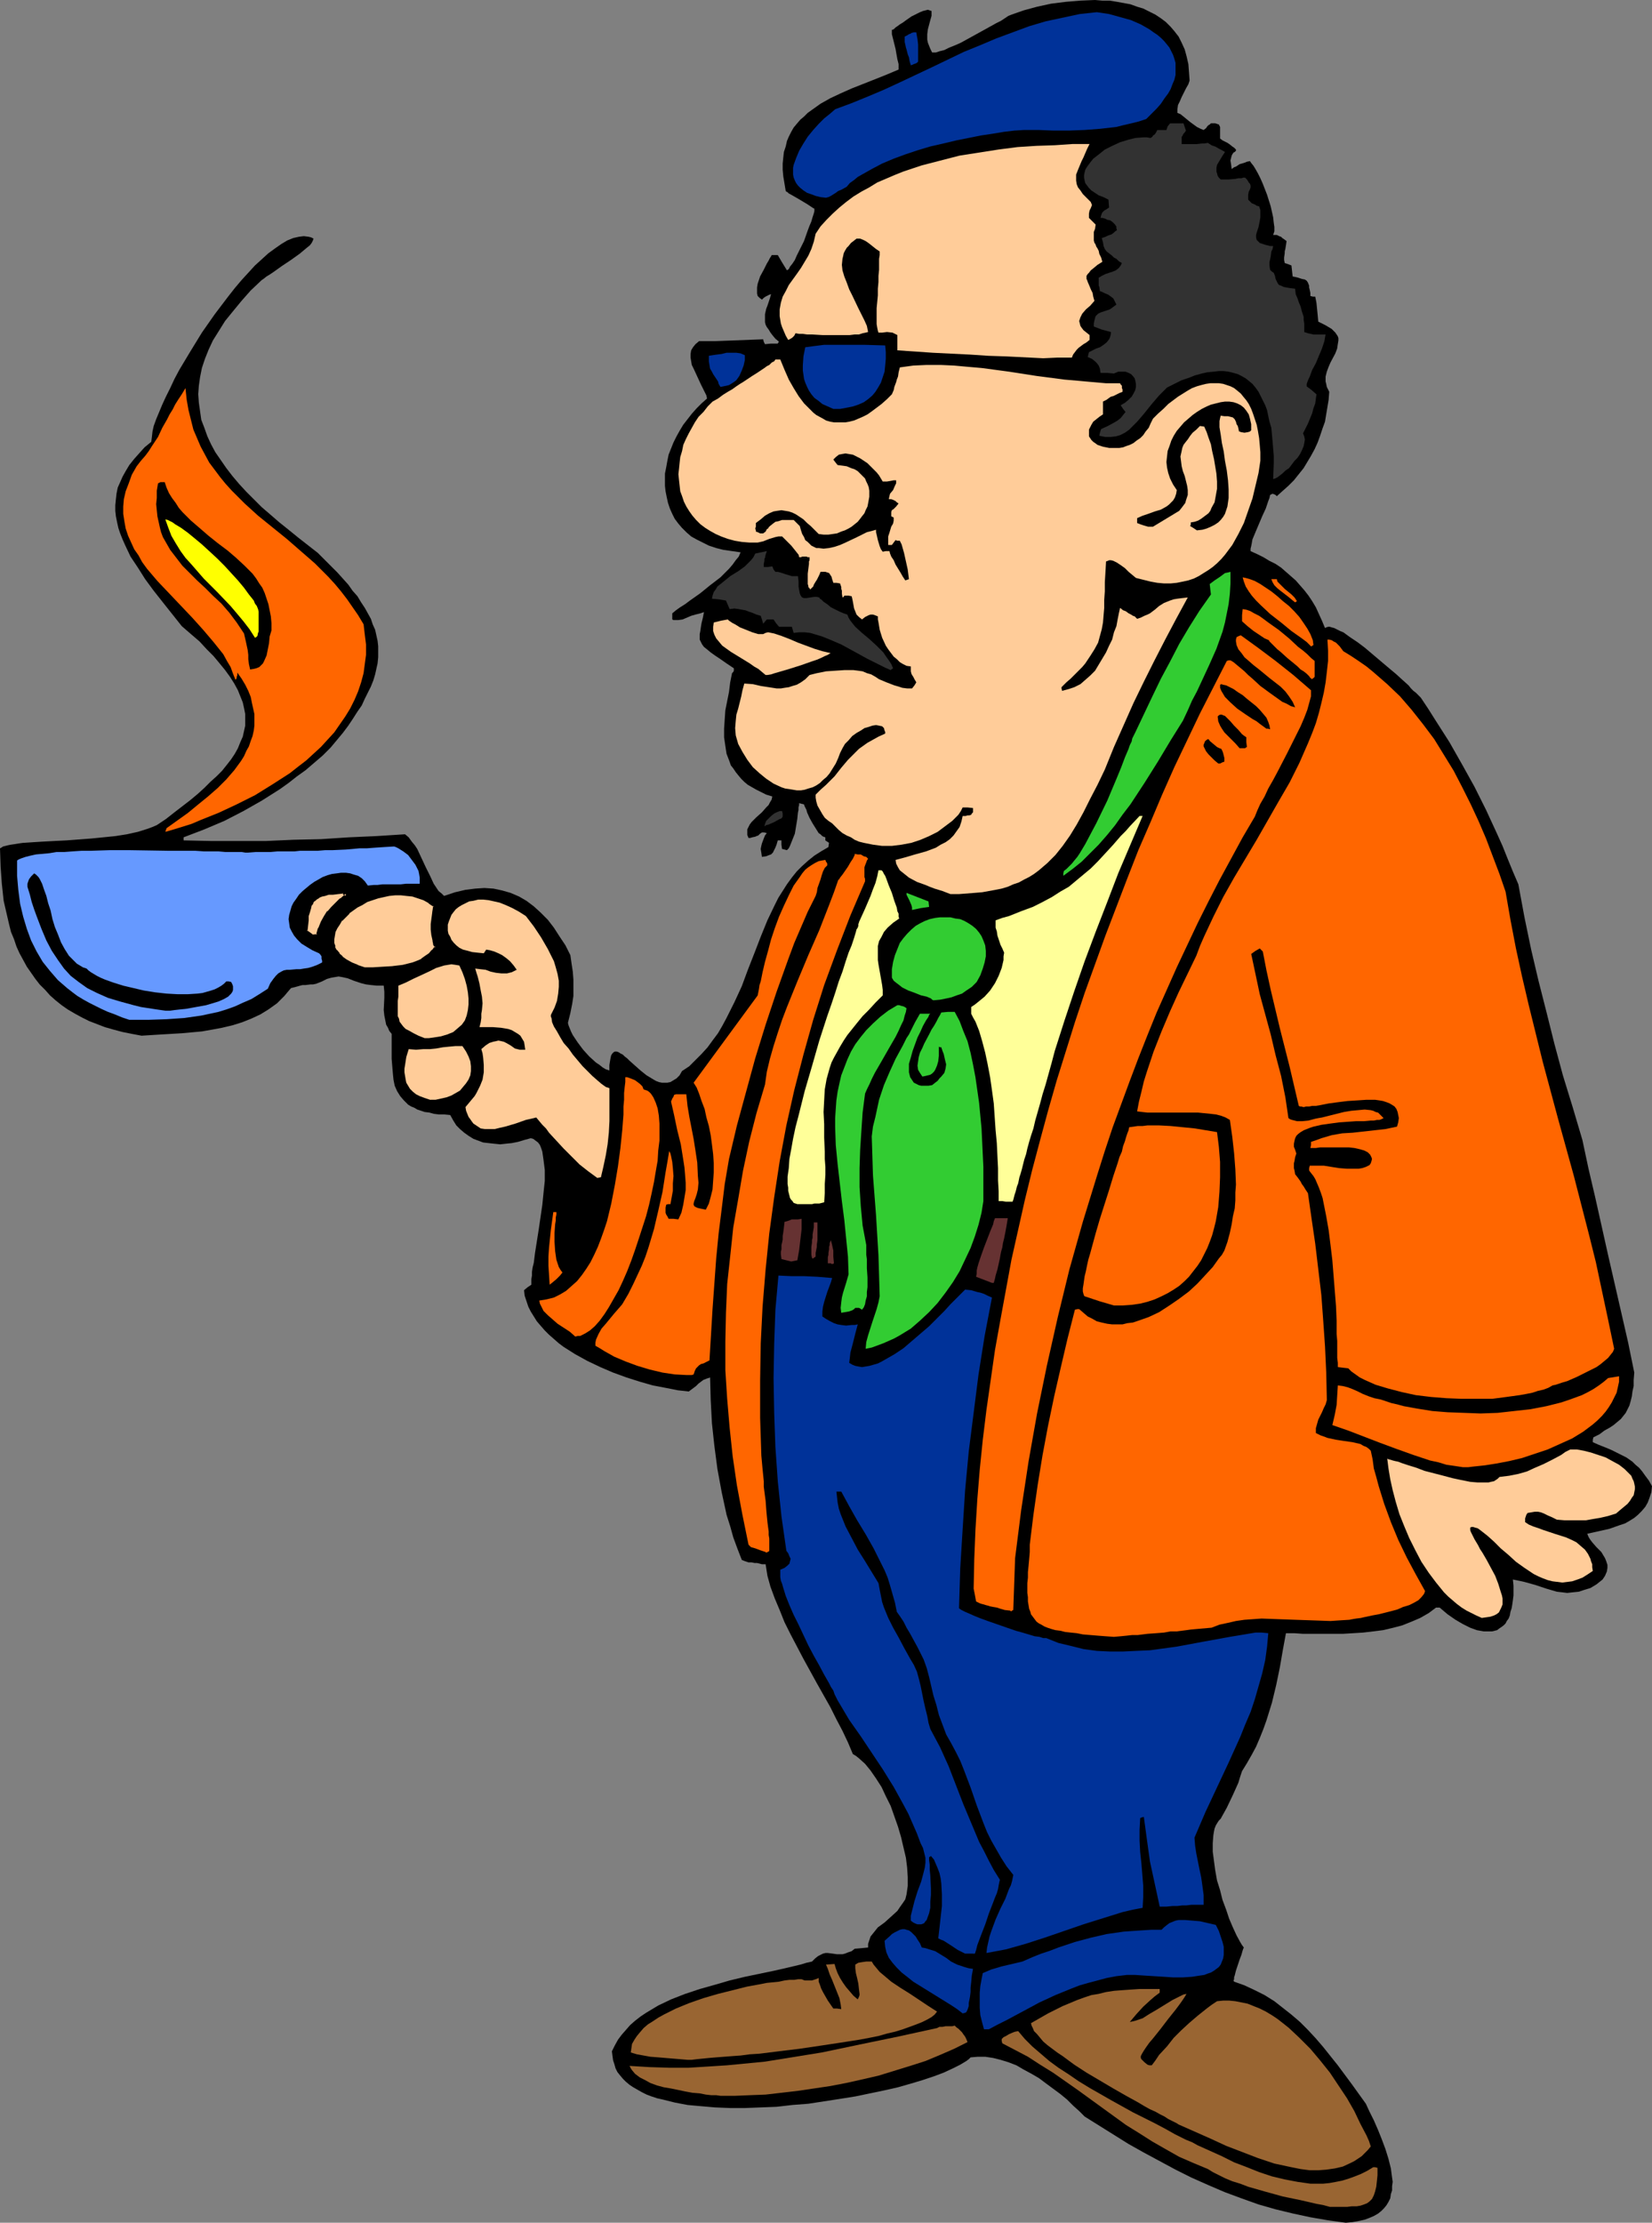 <?xml version="1.0" encoding="UTF-8" standalone="no"?>
<svg
   version="1.0"
   width="115.766mm"
   height="155.711mm"
   id="svg57"
   sodipodi:docname="Beatnik 5.wmf"
   xmlns:inkscape="http://www.inkscape.org/namespaces/inkscape"
   xmlns:sodipodi="http://sodipodi.sourceforge.net/DTD/sodipodi-0.dtd"
   xmlns="http://www.w3.org/2000/svg"
   xmlns:svg="http://www.w3.org/2000/svg">
  <rect width="100%" height="100%" fill="#808080" stroke="none"/>
  <sodipodi:namedview
     id="namedview57"
     pagecolor="#ffffff"
     bordercolor="#000000"
     borderopacity="0.25"
     inkscape:showpageshadow="2"
     inkscape:pageopacity="0.0"
     inkscape:pagecheckerboard="0"
     inkscape:deskcolor="#d1d1d1"
     inkscape:document-units="mm" />
  <defs
     id="defs1">
    <pattern
       id="WMFhbasepattern"
       patternUnits="userSpaceOnUse"
       width="6"
       height="6"
       x="0"
       y="0" />
  </defs>
  <path
     style="fill:#000000;fill-opacity:1;fill-rule:evenodd;stroke:none"
     d="m 356.431,588.515 -4.686,-0.646 -4.686,-0.808 -4.524,-0.97 -4.686,-1.131 -4.524,-1.293 -4.524,-1.616 -4.362,-1.616 -4.524,-1.939 -4.362,-1.939 -4.201,-2.101 -4.201,-2.262 -4.201,-2.262 -4.039,-2.262 -3.878,-2.424 -3.878,-2.424 -3.878,-2.424 -1.454,-1.454 -1.616,-1.454 -1.616,-1.616 -1.777,-1.454 -3.716,-2.747 -1.939,-1.454 -1.939,-1.131 -2.1,-1.131 -1.939,-1.131 -2.1,-0.808 -2.1,-0.646 -1.939,-0.485 -2.1,-0.323 h -1.939 l -1.939,0.162 -0.485,0.485 -0.646,0.485 -0.808,0.485 -0.808,0.485 -0.969,0.485 -0.969,0.485 -2.424,1.131 -2.585,0.97 -2.908,0.97 -3.231,0.97 -3.393,0.97 -3.555,0.808 -3.878,0.808 -3.878,0.808 -4.039,0.646 -4.201,0.646 -4.201,0.646 -4.201,0.323 -4.201,0.485 -4.201,0.162 -4.201,0.162 h -3.878 l -4.039,-0.162 -3.716,-0.323 -3.555,-0.323 -3.393,-0.646 -3.231,-0.808 -1.454,-0.323 -1.454,-0.485 -1.293,-0.485 -1.293,-0.646 -1.131,-0.646 -1.131,-0.646 -0.969,-0.646 -0.969,-0.808 -0.808,-0.808 -0.808,-0.97 -0.646,-0.808 -0.485,-0.97 -0.323,-1.131 -0.323,-0.97 -0.162,-1.131 -0.162,-1.293 0.808,-1.616 0.808,-1.454 0.969,-1.293 1.131,-1.293 1.131,-1.293 1.293,-1.131 1.454,-1.131 1.454,-0.97 1.616,-0.97 1.616,-0.97 3.393,-1.616 3.716,-1.454 3.878,-1.293 4.039,-1.131 3.878,-1.131 4.039,-0.97 3.878,-0.808 3.878,-0.808 3.555,-0.808 3.393,-0.808 1.616,-0.485 1.454,-0.323 0.808,-0.808 0.808,-0.646 0.646,-0.323 0.646,-0.323 0.646,-0.162 h 0.646 l 1.293,0.162 1.131,0.162 h 1.454 l 0.646,-0.162 0.808,-0.323 0.969,-0.323 0.808,-0.646 1.777,-0.162 1.777,-0.162 v -0.97 l 0.323,-0.97 0.323,-0.97 0.646,-0.808 1.293,-1.616 1.777,-1.293 1.616,-1.454 1.777,-1.616 0.646,-0.97 0.808,-1.131 0.646,-0.97 0.323,-1.293 0.323,-2.262 v -2.262 l -0.162,-2.585 -0.323,-2.585 -0.646,-2.747 -0.646,-2.747 -0.808,-2.747 -0.969,-2.747 -0.969,-2.747 -1.293,-2.585 -1.131,-2.424 -1.454,-2.262 -1.454,-2.101 -1.454,-1.778 -1.616,-1.454 -0.808,-0.646 -0.808,-0.485 -1.293,-3.07 -1.454,-3.07 -1.616,-3.07 -1.616,-3.232 -3.555,-6.302 -3.555,-6.464 -3.393,-6.464 -1.616,-3.232 -1.293,-3.232 -1.293,-3.07 -1.131,-3.07 -0.808,-2.909 -0.485,-3.07 h -0.969 l -0.646,-0.162 -0.646,-0.162 h -0.646 l -0.808,-0.162 h -0.808 l -0.969,-0.323 -0.808,-0.323 -1.131,-2.909 -1.131,-3.07 -0.808,-2.909 -0.969,-3.07 -1.293,-5.979 -1.131,-6.14 -0.808,-6.14 -0.646,-5.979 -0.323,-6.14 -0.162,-5.979 -0.969,0.323 -0.808,0.323 -0.646,0.485 -0.646,0.485 -0.646,0.646 -0.646,0.485 -0.646,0.485 -0.646,0.485 -2.908,-0.323 -3.231,-0.646 -3.393,-0.646 -3.393,-0.97 -3.555,-1.131 -3.555,-1.293 -3.393,-1.454 -3.393,-1.616 -3.231,-1.778 -3.07,-1.939 -1.293,-0.97 -1.293,-1.131 -1.293,-1.131 -1.131,-1.131 -1.131,-1.293 -0.969,-1.131 -0.808,-1.293 -0.808,-1.293 -0.646,-1.293 -0.485,-1.454 -0.485,-1.454 -0.162,-1.454 0.969,-0.808 0.969,-0.646 v -1.454 l 0.162,-0.97 v -0.97 l 0.162,-1.131 0.323,-1.293 0.323,-2.585 0.485,-3.07 0.485,-3.07 0.969,-6.625 0.323,-3.232 0.323,-3.07 v -2.909 l -0.162,-1.293 -0.162,-1.293 -0.162,-1.131 -0.162,-1.131 -0.323,-0.97 -0.323,-0.808 -0.485,-0.646 -0.646,-0.485 -0.646,-0.485 -0.646,-0.162 -1.777,0.485 -1.616,0.485 -1.616,0.323 -1.616,0.162 -1.454,0.162 -1.616,-0.162 -1.454,-0.162 -1.454,-0.162 -1.293,-0.485 -1.293,-0.485 -1.293,-0.808 -1.131,-0.808 -1.131,-0.97 -0.969,-0.97 -0.808,-1.293 -0.808,-1.454 -1.616,-0.162 h -1.454 l -1.293,-0.162 -1.131,-0.323 -1.293,-0.162 -0.969,-0.323 -0.969,-0.323 -0.808,-0.485 -0.808,-0.323 -0.808,-0.485 -1.131,-1.131 -0.969,-1.131 -0.808,-1.293 -0.646,-1.454 -0.323,-1.616 -0.162,-1.616 -0.162,-1.939 -0.162,-1.939 v -4.201 -2.424 l -0.646,-0.808 -0.323,-0.808 -0.485,-0.808 -0.162,-0.808 -0.323,-1.616 -0.162,-1.454 0.162,-3.232 v -1.616 l -0.162,-1.616 h -1.777 l -1.616,-0.162 -1.293,-0.162 -1.293,-0.323 -0.969,-0.323 -0.969,-0.323 -1.616,-0.646 -1.454,-0.323 -0.969,-0.162 -0.969,0.162 -0.969,0.162 -1.131,0.323 -1.293,0.646 -1.616,0.646 -0.808,0.162 h -0.646 l -1.293,0.162 h -0.808 l -0.646,0.162 -1.131,0.323 -0.646,0.162 -0.646,0.162 -0.969,1.131 -0.808,0.97 -1.939,1.939 -2.262,1.616 -2.1,1.293 -2.424,1.131 -2.424,0.97 -2.585,0.808 -2.747,0.646 -2.585,0.485 -2.747,0.485 -5.332,0.485 -5.494,0.323 -5.17,0.323 -2.585,-0.485 -2.424,-0.485 -2.424,-0.646 -2.262,-0.646 -2.1,-0.808 -2.1,-0.808 -1.939,-0.97 -1.777,-0.97 -1.939,-1.131 -1.616,-1.131 -1.616,-1.293 -1.454,-1.293 -1.293,-1.454 -1.454,-1.454 -1.131,-1.454 -1.131,-1.616 -1.131,-1.616 -0.969,-1.778 -0.969,-1.778 -0.808,-1.778 -0.646,-1.939 -0.808,-1.939 -0.485,-1.939 L 1.939,242.71 1.454,240.609 0.969,238.508 0.485,233.984 0.162,229.459 0,224.612 l 0.323,-0.162 0.485,-0.323 0.646,-0.162 0.646,-0.162 0.808,-0.162 1.131,-0.162 0.969,-0.162 1.131,-0.162 2.585,-0.162 2.585,-0.162 3.07,-0.162 3.231,-0.162 6.463,-0.485 3.231,-0.323 3.231,-0.323 3.07,-0.485 2.908,-0.646 2.585,-0.808 1.293,-0.485 1.131,-0.485 2.424,-1.616 2.262,-1.778 2.1,-1.616 2.1,-1.616 1.939,-1.616 1.777,-1.616 1.616,-1.616 1.616,-1.454 1.454,-1.454 1.293,-1.616 1.131,-1.454 0.969,-1.454 0.808,-1.454 0.646,-1.616 0.646,-1.454 0.323,-1.454 0.323,-1.454 v -1.454 -1.616 l -0.323,-1.616 -0.323,-1.454 -0.646,-1.616 -0.646,-1.616 -0.969,-1.778 -1.131,-1.778 -1.293,-1.778 -1.454,-1.778 -1.616,-1.939 -1.777,-1.778 -1.939,-2.101 -2.262,-1.939 -2.424,-2.101 -5.009,-6.302 -2.424,-3.07 -2.262,-3.07 -1.939,-3.07 -1.939,-2.909 -1.454,-3.07 -0.646,-1.454 -0.646,-1.616 -0.485,-1.454 -0.323,-1.454 -0.323,-1.616 -0.162,-1.454 v -1.454 l 0.162,-1.616 0.162,-1.454 0.323,-1.616 0.646,-1.454 0.646,-1.454 0.808,-1.454 0.969,-1.616 1.293,-1.616 1.293,-1.454 1.454,-1.616 1.777,-1.454 0.162,-1.293 0.162,-1.454 0.323,-1.454 0.646,-1.778 0.808,-1.939 0.808,-1.939 0.969,-2.101 1.131,-2.262 1.131,-2.424 1.293,-2.424 1.454,-2.424 1.454,-2.424 3.07,-5.009 3.393,-4.848 3.555,-4.686 1.777,-2.262 1.777,-2.101 1.777,-1.939 1.777,-1.939 1.777,-1.616 1.777,-1.616 1.777,-1.293 1.616,-1.131 1.616,-0.97 1.616,-0.646 1.454,-0.323 1.293,-0.162 1.293,0.162 0.646,0.162 0.646,0.323 -0.162,0.485 -0.323,0.646 -0.485,0.646 -0.808,0.646 -0.969,0.808 -0.969,0.808 -2.262,1.616 -2.424,1.616 -2.262,1.616 -0.969,0.646 -0.808,0.485 -0.808,0.646 -0.485,0.323 -2.908,2.747 -2.424,2.747 -2.262,2.747 -2.1,2.585 -1.616,2.585 -1.616,2.585 -1.131,2.424 -0.969,2.424 -0.808,2.424 -0.485,2.424 -0.323,2.262 -0.162,2.262 0.162,2.262 0.323,2.262 0.323,2.262 0.808,2.101 0.808,2.262 0.969,2.101 1.131,2.101 1.454,2.101 1.454,2.101 1.616,2.101 1.777,2.101 1.939,2.101 1.939,1.939 2.1,2.101 2.262,1.939 2.424,2.101 2.424,1.939 2.585,2.101 5.17,4.04 1.777,1.778 1.777,1.778 1.616,1.616 1.454,1.616 1.454,1.616 1.131,1.616 1.293,1.454 0.969,1.616 0.969,1.454 0.808,1.454 0.808,1.454 0.485,1.454 0.646,1.454 0.323,1.454 0.323,1.454 0.162,1.454 v 1.454 1.454 l -0.162,1.616 -0.323,1.454 -0.323,1.454 -0.485,1.616 -0.646,1.616 -0.808,1.616 -0.808,1.616 -0.808,1.778 -1.131,1.616 -1.131,1.778 -1.293,1.939 -1.454,1.939 -1.616,1.939 -1.616,1.939 -2.1,2.101 -4.524,3.878 -2.262,1.616 -2.262,1.778 -2.262,1.616 -4.847,3.07 -4.847,2.747 -5.009,2.585 -5.332,2.262 -5.494,2.101 v 0.808 l 7.271,0.162 h 7.271 7.271 l 7.271,-0.323 7.271,-0.162 7.432,-0.485 7.271,-0.323 7.594,-0.485 0.969,0.808 0.808,1.131 0.808,0.97 0.646,0.97 1.131,2.424 1.131,2.424 1.131,2.262 0.969,2.101 0.646,0.97 0.646,0.97 0.808,0.646 0.646,0.646 1.454,-0.485 1.454,-0.485 2.747,-0.646 2.585,-0.323 2.424,-0.162 2.424,0.162 2.262,0.485 2.262,0.646 2.262,0.97 1.939,1.131 1.939,1.454 1.777,1.616 1.939,1.939 1.616,2.101 1.454,2.262 1.616,2.424 1.293,2.585 0.323,2.262 0.323,2.101 0.162,2.101 v 2.101 2.262 l -0.323,2.101 -0.485,2.424 -0.646,2.585 0.162,0.646 0.323,0.808 0.323,0.808 0.485,0.97 0.646,0.97 0.646,0.97 1.454,1.939 1.616,1.778 1.777,1.616 0.969,0.646 0.808,0.646 0.808,0.485 0.969,0.323 v -1.454 l 0.162,-0.97 0.162,-0.97 0.162,-0.646 0.323,-0.485 0.323,-0.323 0.323,-0.162 h 0.485 l 0.485,0.162 0.485,0.323 0.646,0.323 0.485,0.485 0.646,0.485 0.646,0.646 1.454,1.293 1.454,1.293 1.616,1.293 1.616,0.97 0.808,0.485 0.808,0.323 0.808,0.162 h 0.808 0.646 l 0.808,-0.162 0.808,-0.485 0.808,-0.485 0.808,-0.808 0.646,-1.131 1.939,-1.293 1.616,-1.616 1.616,-1.616 1.616,-1.778 1.293,-1.778 1.454,-1.939 1.131,-1.939 1.131,-2.101 2.1,-4.201 1.939,-4.201 1.616,-4.363 1.777,-4.525 1.616,-4.201 1.777,-4.363 1.939,-4.04 0.969,-1.939 1.131,-1.778 1.131,-1.778 1.293,-1.778 1.293,-1.616 1.454,-1.454 1.616,-1.454 1.616,-1.293 1.777,-1.131 1.939,-1.131 0.162,-1.131 -0.485,-0.323 -0.485,-0.323 v -0.808 l -0.485,-0.162 -0.323,-0.162 -0.485,-0.485 -0.485,-0.323 -0.808,-1.293 -0.808,-1.293 -0.808,-1.454 -0.646,-1.454 -0.162,-0.646 -0.323,-0.646 -0.162,-0.323 -0.162,-0.485 -1.293,-0.323 v 0.485 l -0.162,0.646 v 0.646 l -0.162,0.808 -0.162,1.616 -0.323,1.939 -0.323,1.939 -0.646,1.616 -0.323,0.808 -0.323,0.808 -0.323,0.646 -0.485,0.485 -0.646,-0.162 -0.646,-0.162 -0.162,-1.131 v -1.131 h -0.969 l -0.323,1.131 -0.323,0.808 -0.323,0.646 -0.323,0.646 -0.485,0.485 -0.485,0.162 -0.808,0.323 -1.131,0.162 -0.162,-1.131 -0.162,-0.97 0.162,-0.808 0.162,-0.646 0.485,-1.293 0.323,-0.808 0.485,-0.646 -0.646,-0.162 h -0.646 l -0.485,0.323 -0.485,0.485 -0.485,0.162 -0.323,0.162 -0.808,0.162 -0.485,0.162 h -0.485 l -0.323,-0.808 v -0.646 -0.808 l 0.323,-0.646 0.323,-0.646 0.485,-0.646 1.293,-1.293 1.454,-1.293 1.131,-1.293 0.646,-0.646 0.323,-0.646 0.485,-0.808 0.162,-0.808 -1.616,-0.485 -1.293,-0.646 -1.293,-0.646 -1.131,-0.646 -1.131,-0.646 -0.969,-0.808 -0.808,-0.808 -0.808,-0.97 -0.646,-0.808 -0.646,-0.97 -0.646,-0.808 -0.323,-0.97 -0.808,-2.101 -0.323,-2.101 -0.323,-2.262 v -2.262 l 0.162,-2.424 0.162,-2.424 0.969,-4.848 0.323,-2.585 0.485,-2.424 0.323,-0.323 0.162,-0.323 v -0.162 -0.485 l -0.969,-0.646 -0.969,-0.646 -1.616,-1.131 -1.454,-0.97 -1.131,-0.808 -0.969,-0.808 -0.808,-0.646 -0.485,-0.646 -0.323,-0.646 -0.323,-0.646 v -0.646 -0.808 l 0.162,-0.808 0.162,-1.131 0.162,-0.97 0.323,-1.293 0.323,-1.616 -0.969,0.323 -1.293,0.323 -1.131,0.323 -1.131,0.485 -1.131,0.485 -1.131,0.162 h -0.969 -0.323 l -0.323,-0.162 v -1.616 l 0.969,-0.808 1.131,-0.808 1.293,-0.808 1.293,-0.97 2.747,-1.939 2.585,-2.101 2.747,-2.101 1.131,-1.131 1.131,-1.131 0.969,-1.131 0.808,-1.131 0.808,-0.97 0.485,-1.131 -2.262,-0.323 -2.262,-0.323 -1.939,-0.485 -1.939,-0.646 -1.616,-0.808 -1.616,-0.808 -1.454,-0.808 -1.293,-1.131 -1.131,-1.131 -0.969,-1.131 -0.969,-1.293 -0.646,-1.293 -0.646,-1.454 -0.485,-1.454 -0.323,-1.454 -0.323,-1.616 -0.162,-1.454 v -1.616 -1.616 l 0.323,-1.616 0.323,-1.778 0.323,-1.616 0.646,-1.616 0.646,-1.616 0.808,-1.616 0.808,-1.454 0.969,-1.616 1.131,-1.454 1.131,-1.454 1.293,-1.454 1.293,-1.293 1.454,-1.293 -0.162,-0.808 -0.485,-0.97 -0.969,-1.939 -0.969,-2.101 -0.969,-2.101 -0.485,-0.97 -0.162,-0.97 -0.162,-0.97 v -0.97 l 0.162,-0.97 0.485,-0.808 0.646,-0.808 0.969,-0.808 h 4.201 l 4.201,-0.162 8.563,-0.323 0.162,0.646 0.323,0.646 1.616,-0.162 h 1.777 l 0.162,-0.323 0.162,-0.162 -0.969,-0.808 -0.808,-0.97 -0.485,-0.646 -0.485,-0.808 -0.485,-0.646 -0.323,-0.646 -0.162,-0.646 v -0.646 -0.646 -0.808 l 0.323,-1.454 0.323,-0.808 0.323,-0.97 0.323,-0.97 0.323,-1.131 -0.485,0.162 -0.323,0.162 -0.646,0.323 -0.485,0.323 -0.162,0.162 -0.323,0.323 -0.646,-0.485 -0.485,-0.485 -0.162,-0.646 v -0.808 -0.808 l 0.162,-0.97 0.646,-1.939 0.969,-1.778 0.808,-1.616 0.485,-0.808 0.323,-0.646 0.323,-0.485 0.162,-0.323 h 0.808 0.808 l 1.131,1.939 1.293,2.101 0.485,-0.323 0.323,-0.646 0.646,-0.808 0.646,-0.97 0.485,-1.131 0.646,-1.293 1.293,-2.585 0.969,-2.747 0.485,-1.293 0.485,-1.131 0.323,-1.131 0.323,-0.97 0.162,-0.646 v -0.646 l -0.323,-0.162 -0.485,-0.323 -0.969,-0.646 -2.424,-1.454 -1.131,-0.646 -1.131,-0.646 -0.323,-0.162 -0.323,-0.323 -0.323,-0.162 -0.162,-0.162 -0.323,-1.939 -0.323,-1.939 -0.162,-1.778 V 43.306 l 0.162,-1.616 0.162,-1.454 0.485,-1.454 0.323,-1.454 0.485,-1.131 0.646,-1.293 0.646,-1.131 0.808,-0.97 0.969,-1.131 0.969,-0.808 0.969,-0.97 1.131,-0.808 2.262,-1.616 2.585,-1.454 2.747,-1.293 2.908,-1.293 6.14,-2.424 3.231,-1.293 3.07,-1.293 v -1.454 l -0.323,-1.293 -0.485,-2.747 -0.646,-2.585 -0.323,-1.293 V 7.918 l 0.485,-0.162 0.485,-0.485 0.485,-0.323 0.646,-0.485 0.808,-0.485 0.646,-0.485 1.616,-1.131 1.616,-0.808 0.646,-0.323 0.808,-0.323 0.646,-0.162 0.646,-0.162 0.485,0.162 0.485,0.162 v 1.293 l -0.323,1.131 -0.646,2.424 -0.162,1.293 v 0.808 0.646 l 0.162,0.808 0.323,0.808 0.323,0.808 0.485,0.97 h 0.969 l 0.969,-0.323 1.293,-0.323 1.293,-0.646 1.616,-0.646 1.454,-0.646 3.231,-1.778 3.231,-1.778 1.454,-0.808 1.454,-0.808 1.293,-0.646 0.969,-0.646 0.969,-0.646 0.808,-0.323 3.231,-1.131 3.555,-0.97 3.716,-0.808 3.878,-0.485 L 286.147,0.162 290.025,0 l 1.939,0.162 h 1.939 l 1.939,0.323 1.777,0.323 1.777,0.323 1.777,0.646 1.616,0.485 1.616,0.808 1.616,0.808 1.454,0.97 1.293,0.97 1.293,1.293 0.969,1.131 1.131,1.454 0.808,1.616 0.808,1.778 0.485,1.778 0.485,2.101 0.162,2.101 0.162,2.262 -0.323,0.97 -0.646,1.131 -1.131,2.262 -0.485,1.131 -0.485,0.97 -0.162,1.131 v 0.97 l 0.808,0.323 0.808,0.646 1.777,1.454 1.777,1.293 0.969,0.485 0.808,0.323 0.646,-0.485 0.323,-0.485 0.323,-0.323 0.323,-0.162 0.323,-0.323 h 0.485 0.646 l 0.485,0.162 0.485,0.162 0.323,0.646 v 0.97 0.97 1.131 l 0.646,0.485 0.646,0.323 0.646,0.323 0.485,0.323 0.808,0.646 0.485,0.323 0.323,0.323 0.162,0.162 v 0.323 l -0.162,0.162 -0.162,0.162 -0.323,0.162 -0.323,0.485 -0.162,0.323 -0.162,0.646 -0.162,0.646 0.162,0.97 0.162,1.293 0.646,-0.485 0.485,-0.162 0.969,-0.646 1.131,-0.323 0.808,-0.323 0.808,-0.162 0.323,0.485 0.646,0.808 0.485,0.808 0.646,1.131 0.646,1.293 0.646,1.454 1.131,2.909 0.969,3.07 0.323,1.454 0.323,1.454 0.162,1.454 0.162,1.131 v 1.131 l -0.323,0.97 h 0.969 l 0.646,0.323 0.485,0.162 0.323,0.323 0.485,0.323 0.646,0.485 -0.162,1.131 -0.162,0.97 -0.162,0.646 v 0.485 l -0.162,1.131 v 0.646 l 0.162,0.808 0.969,0.323 0.808,0.323 0.162,1.454 0.162,1.454 0.808,0.162 0.646,0.162 0.969,0.323 0.808,0.162 0.485,0.323 0.323,0.485 0.323,0.808 v 0.485 l 0.162,0.646 0.162,0.808 v 0.808 l 0.646,0.162 h 0.646 l 0.323,1.616 0.162,1.616 0.162,1.616 0.162,1.778 0.969,0.485 0.969,0.485 0.808,0.485 0.808,0.485 0.485,0.485 0.485,0.485 0.323,0.485 0.323,0.485 0.162,0.485 v 0.646 l -0.162,0.97 -0.162,1.131 -0.485,1.293 -1.293,2.424 -0.485,1.131 -0.485,1.293 -0.323,1.293 v 1.293 l 0.162,0.646 0.162,0.808 0.323,0.646 0.323,0.646 -0.162,2.101 -0.323,1.939 -0.323,1.939 -0.323,1.939 -0.646,1.778 -0.646,1.939 -0.646,1.778 -0.808,1.778 -0.969,1.778 -0.969,1.616 -0.969,1.616 -1.293,1.616 -1.293,1.616 -1.454,1.454 -1.454,1.293 -1.616,1.454 -0.323,-0.323 -0.323,-0.162 -0.485,-0.162 -0.323,0.162 -0.323,0.162 -0.162,0.808 -0.323,0.808 -0.646,1.939 -0.969,2.101 -1.777,4.201 -0.808,1.939 -0.162,0.97 -0.162,0.808 -0.162,0.646 v 0.646 l 1.777,0.808 1.616,0.808 1.616,0.97 1.616,0.808 1.454,0.97 1.293,1.131 1.293,1.131 1.293,1.131 1.131,1.293 1.131,1.293 1.131,1.454 0.969,1.454 0.969,1.616 0.808,1.778 0.808,1.778 0.808,1.939 0.323,-0.162 0.485,-0.162 h 0.485 l 0.485,0.162 0.646,0.162 1.616,0.808 0.808,0.323 1.777,1.293 1.939,1.293 1.939,1.454 2.1,1.778 4.201,3.555 1.939,1.616 1.777,1.616 1.616,1.454 0.646,0.808 0.646,0.646 0.646,0.485 0.485,0.485 0.485,0.485 0.323,0.323 1.939,2.909 1.939,3.07 3.716,5.817 3.393,5.979 3.231,5.817 3.07,6.14 2.908,6.302 1.454,3.232 1.293,3.232 1.454,3.555 1.454,3.393 1.616,8.726 1.777,8.564 1.939,8.241 2.1,8.241 2.1,8.403 2.262,8.403 2.585,8.403 2.585,8.726 1.616,7.595 1.777,7.595 3.393,15.19 3.555,15.513 1.777,7.756 1.616,7.918 -0.162,1.939 v 1.616 l -0.323,1.454 -0.162,1.293 -0.323,1.293 -0.323,1.131 -0.485,0.97 -0.485,0.97 -0.646,0.808 -0.646,0.808 -0.969,0.808 -0.969,0.808 -0.969,0.646 -1.454,0.808 -1.293,0.97 -1.616,0.808 -0.162,0.646 v 0.646 l 1.454,0.646 2.424,0.97 1.131,0.485 1.939,0.97 1.939,0.97 1.616,1.131 0.808,0.808 0.969,0.808 0.808,0.97 0.808,1.131 0.969,1.293 0.808,1.454 -0.162,1.616 -0.485,1.454 -0.485,1.293 -0.646,1.131 -0.969,1.131 -0.969,0.97 -0.969,0.808 -1.293,0.808 -1.131,0.646 -1.454,0.485 -2.747,0.97 -2.908,0.646 -2.908,0.646 0.162,0.485 0.323,0.646 0.323,0.485 0.485,0.646 1.131,1.293 1.293,1.293 0.485,0.808 0.485,0.808 0.323,0.808 0.323,0.97 v 0.808 l -0.162,0.97 -0.485,1.131 -0.646,0.97 -1.616,1.293 -1.616,0.97 -1.616,0.485 -1.454,0.485 -1.616,0.162 -1.454,0.162 -1.293,-0.162 -1.454,-0.162 -2.747,-0.808 -2.908,-0.97 -2.908,-0.808 -1.454,-0.323 -1.616,-0.323 0.162,1.616 v 2.585 l -0.162,1.293 -0.162,1.131 -0.162,0.97 -0.323,0.97 -0.162,0.97 -0.323,0.808 -0.485,0.646 -0.323,0.646 -0.485,0.485 -0.646,0.485 -0.485,0.323 -0.646,0.485 -0.646,0.162 -0.646,0.162 h -0.808 -0.646 -0.808 l -1.777,-0.323 -1.777,-0.646 -1.939,-0.97 -1.939,-1.131 -2.1,-1.454 -2.1,-1.778 h -0.969 l -1.939,1.454 -2.262,1.293 -2.262,0.97 -2.424,0.97 -2.424,0.646 -2.747,0.646 -2.585,0.323 -2.747,0.323 -5.332,0.323 h -7.917 -2.585 l -2.262,-0.162 h -2.262 l -0.808,4.363 -0.808,4.686 -0.969,4.686 -1.131,4.686 -1.454,4.686 -0.808,2.262 -0.969,2.424 -0.969,2.262 -1.131,2.101 -1.293,2.262 -1.293,2.101 -0.485,1.454 -0.485,1.616 -1.454,3.232 -1.616,3.393 -0.808,1.454 -0.808,1.454 -0.485,0.485 -0.323,0.485 -0.485,0.808 -0.323,0.808 -0.162,0.808 -0.162,0.97 -0.162,2.101 v 2.262 l 0.323,2.424 0.323,2.424 0.485,2.747 0.808,2.585 0.646,2.585 0.969,2.585 0.808,2.424 0.969,2.262 0.969,2.101 0.969,1.778 0.485,0.808 0.485,0.646 -0.162,0.323 -0.162,0.485 -0.323,1.131 -0.485,1.293 -0.969,2.909 -0.323,1.293 -0.162,0.485 V 524.04 l -0.162,0.323 0.162,0.323 2.747,0.97 2.747,1.293 2.585,1.293 2.585,1.616 2.262,1.778 2.262,1.778 2.262,1.939 2.1,2.101 2.1,2.262 1.939,2.262 3.878,4.848 3.716,5.009 3.716,5.171 0.969,2.101 1.131,2.262 1.131,2.585 0.969,2.424 0.969,2.585 0.808,2.585 0.646,2.585 0.323,2.424 0.162,1.131 -0.162,1.131 v 1.131 l -0.323,0.97 -0.162,1.131 -0.485,0.97 -0.485,0.808 -0.646,0.808 -0.808,0.808 -0.808,0.646 -1.131,0.646 -1.131,0.485 -1.293,0.485 -1.454,0.323 -1.777,0.323 z"
     id="path1" />
  <path
     style="fill:#996532;fill-opacity:1;fill-rule:evenodd;stroke:none"
     d="m 352.231,584.313 -1.777,-0.485 -1.777,-0.323 -2.1,-0.485 -2.1,-0.485 -4.686,-0.97 -4.686,-1.293 -4.524,-1.293 -2.1,-0.808 -2.1,-0.646 -1.939,-0.808 -1.616,-0.808 -1.616,-0.808 -1.293,-0.808 -3.878,-1.616 -3.716,-1.616 -3.716,-2.101 -3.393,-1.939 -3.555,-2.262 -3.393,-2.101 -6.463,-4.686 -6.463,-4.686 -6.463,-4.525 -3.393,-2.101 -3.231,-2.101 -3.393,-1.778 -3.393,-1.778 -0.162,-0.646 v -0.485 l 0.485,-0.485 0.646,-0.323 0.808,-0.485 1.131,-0.485 0.485,-0.162 0.808,-0.162 1.777,2.101 1.939,1.939 2.262,1.939 2.262,1.939 2.424,1.778 2.747,1.778 2.585,1.778 2.908,1.778 5.655,3.232 5.817,3.232 2.908,1.454 2.908,1.454 2.747,1.454 2.585,1.454 2.908,1.454 1.616,0.646 1.454,0.808 6.463,2.909 3.231,1.616 3.393,1.293 3.231,1.293 3.393,1.131 3.393,0.808 3.393,0.646 3.393,0.485 h 1.616 1.777 l 1.616,-0.162 1.777,-0.323 1.616,-0.323 1.616,-0.485 1.777,-0.646 1.616,-0.646 1.616,-0.808 1.616,-0.97 h 0.485 l 0.646,0.162 v 1.939 l -0.162,1.616 -0.162,1.454 -0.323,1.293 -0.323,0.97 -0.485,0.97 -0.646,0.646 -0.646,0.485 -0.808,0.323 -0.969,0.323 -0.969,0.162 h -1.293 l -1.293,0.162 z"
     id="path2" />
  <path
     style="fill:#996532;fill-opacity:1;fill-rule:evenodd;stroke:none"
     d="m 346.899,574.618 -2.424,-0.323 -2.424,-0.485 -2.262,-0.485 -2.262,-0.485 -4.362,-1.454 -4.201,-1.616 -4.201,-1.616 -4.201,-1.939 -8.402,-3.717 -0.485,-0.323 -0.646,-0.323 -0.646,-0.323 -0.969,-0.485 -0.969,-0.646 -1.293,-0.646 -1.131,-0.646 -1.454,-0.646 -1.454,-0.808 -1.616,-0.97 -3.231,-1.778 -3.393,-1.939 -3.555,-2.101 -3.555,-2.101 -3.231,-2.101 -3.07,-2.262 -1.454,-0.97 -1.293,-0.97 -1.293,-0.97 -1.131,-0.97 -0.808,-0.97 -0.808,-0.97 -0.808,-0.808 -0.323,-0.808 -0.323,-0.646 -0.162,-0.646 2.262,-1.293 2.262,-1.293 1.939,-0.97 1.939,-0.97 1.939,-0.808 1.939,-0.808 1.777,-0.646 1.939,-0.646 1.939,-0.323 1.939,-0.485 2.1,-0.323 2.1,-0.162 2.262,-0.162 2.424,-0.162 h 5.332 v 0.97 l -1.293,0.97 -1.131,0.97 -1.939,1.778 -1.777,1.939 -1.777,2.101 0.808,-0.162 0.646,-0.162 0.969,-0.323 0.969,-0.323 1.777,-1.131 1.939,-1.131 4.201,-2.585 1.939,-0.97 0.969,-0.485 0.808,-0.162 -0.485,0.808 -0.646,0.97 -0.808,1.131 -0.969,1.293 -1.939,2.424 -2.1,2.747 -1.939,2.424 -0.969,1.131 -0.808,1.131 -0.646,0.97 -0.485,0.808 -0.323,0.646 v 0.485 l 0.162,0.323 0.162,0.162 0.646,0.646 0.808,0.646 0.485,0.162 h 0.646 l 0.969,-1.293 0.969,-1.454 2.1,-2.262 1.777,-2.262 1.939,-1.939 2.1,-1.939 2.262,-1.939 2.424,-1.939 1.293,-0.97 1.454,-0.97 1.616,-0.162 h 1.616 l 1.616,0.162 1.616,0.323 1.616,0.323 1.616,0.646 1.616,0.646 1.616,0.808 1.616,0.97 1.454,0.97 1.454,1.131 1.616,1.293 2.747,2.585 2.908,2.909 2.585,3.07 2.585,3.232 2.262,3.393 2.262,3.393 1.939,3.393 1.616,3.393 1.616,3.07 0.646,1.454 0.485,1.454 -0.808,0.97 -0.808,0.808 -0.808,0.808 -0.969,0.646 -0.969,0.646 -0.969,0.485 -2.1,0.97 -2.1,0.485 -2.262,0.323 -2.1,0.162 z"
     id="path3" />
  <path
     style="fill:#996532;fill-opacity:1;fill-rule:evenodd;stroke:none"
     d="m 190.818,554.904 -1.131,-0.162 h -1.293 l -1.454,-0.162 -1.616,-0.323 -1.939,-0.162 -1.777,-0.323 -3.878,-0.808 -1.939,-0.323 -1.777,-0.485 -1.777,-0.646 -1.454,-0.808 -1.293,-0.646 -1.293,-0.97 -0.808,-0.97 -0.323,-0.485 -0.323,-0.646 5.332,0.323 5.17,0.162 h 5.17 l 5.17,-0.323 5.009,-0.323 5.009,-0.485 5.009,-0.485 5.009,-0.808 10.018,-1.616 10.018,-2.101 10.179,-2.101 10.341,-2.262 0.323,-0.162 0.323,-0.162 h 0.323 0.485 l 0.808,-0.162 h 1.131 0.646 l 0.646,-0.162 0.485,0.485 0.485,0.323 0.969,0.97 0.323,0.485 0.485,0.646 0.323,0.646 0.323,0.808 -3.555,1.778 -3.716,1.616 -3.878,1.616 -4.039,1.293 -4.201,1.293 -4.201,1.293 -4.201,0.97 -4.362,0.97 -4.201,0.808 -4.362,0.646 -4.362,0.646 -4.201,0.485 -4.201,0.485 -4.201,0.162 -3.878,0.162 z"
     id="path4" />
  <path
     style="fill:#996532;fill-opacity:1;fill-rule:evenodd;stroke:none"
     d="m 182.093,545.37 -1.939,-0.162 -1.939,-0.162 -3.878,-0.323 -2.1,-0.162 -1.777,-0.323 -1.777,-0.323 -1.616,-0.485 0.162,-1.131 0.162,-1.131 0.646,-1.131 0.646,-0.97 0.808,-0.97 0.969,-1.131 1.131,-0.97 1.293,-0.808 1.454,-0.97 1.454,-0.808 1.616,-0.808 1.616,-0.808 3.555,-1.454 3.716,-1.293 3.878,-1.131 3.878,-0.97 3.878,-0.97 3.555,-0.646 1.616,-0.323 1.616,-0.162 1.616,-0.162 1.454,-0.323 1.293,-0.162 h 1.293 l 0.969,-0.162 h 0.969 l 0.808,0.323 h 0.646 0.969 0.323 l 0.485,-0.162 0.485,-0.162 0.808,-0.323 v 0.97 l 0.323,0.808 0.323,0.97 0.485,0.97 1.293,2.262 1.454,2.101 h 0.969 l 1.131,0.162 -0.162,-1.293 -0.323,-1.616 -0.646,-1.616 -0.646,-1.616 -0.646,-1.616 -0.646,-1.454 -0.485,-1.454 -0.485,-1.131 2.262,-0.162 0.323,1.131 0.485,1.293 0.646,1.293 0.808,1.293 0.808,1.131 0.969,1.131 0.969,1.131 1.131,0.97 0.162,-0.323 0.162,-0.323 0.162,-0.485 v -0.323 l -0.162,-1.293 -0.162,-1.454 -0.323,-1.454 -0.323,-1.293 -0.162,-1.293 v -0.646 -0.323 l 0.808,-0.485 0.969,-0.162 1.131,-0.162 h 1.454 l 0.485,0.808 0.808,0.97 0.808,0.97 0.969,0.808 2.1,1.778 2.424,1.616 2.585,1.616 2.424,1.616 2.424,1.616 2.262,1.454 -0.646,0.808 -0.808,0.646 -1.131,0.646 -1.293,0.646 -1.616,0.646 -1.777,0.646 -1.777,0.646 -2.1,0.646 -2.1,0.485 -2.262,0.646 -2.424,0.485 -2.585,0.485 -5.17,0.808 -5.332,0.808 -5.494,0.808 -5.332,0.646 -5.17,0.646 -2.585,0.162 -2.424,0.323 -2.262,0.162 -2.1,0.162 -2.1,0.162 -1.939,0.162 -1.616,0.162 -1.616,0.162 -1.293,0.162 z"
     id="path5" />
  <path
     style="fill:#003299;fill-opacity:1;fill-rule:evenodd;stroke:none"
     d="m 260.618,537.29 -0.485,-1.778 -0.485,-1.939 -0.162,-1.939 v -1.939 -2.101 l 0.162,-1.778 0.323,-1.778 0.323,-1.616 1.131,-0.485 1.131,-0.485 2.747,-0.808 5.494,-1.293 2.585,-1.131 2.424,-0.97 2.424,-0.808 2.1,-0.808 4.362,-1.454 4.201,-1.131 4.201,-0.97 2.262,-0.323 2.262,-0.323 2.262,-0.162 2.424,-0.162 2.585,-0.162 h 2.747 l 0.646,-0.646 0.808,-0.646 0.646,-0.485 0.808,-0.323 0.808,-0.323 0.808,-0.162 h 1.777 l 1.939,0.162 1.939,0.162 2.1,0.485 2.1,0.485 0.808,1.616 0.485,1.454 0.485,1.454 0.323,1.293 v 1.131 0.97 l -0.162,0.97 -0.323,0.808 -0.323,0.808 -0.485,0.646 -0.646,0.485 -0.646,0.485 -0.808,0.485 -0.969,0.323 -0.808,0.323 -1.131,0.162 -2.1,0.323 -2.424,0.162 h -2.585 l -2.424,-0.162 -5.17,-0.323 -2.424,-0.162 h -2.262 l -2.747,0.323 -2.585,0.485 -2.424,0.646 -2.424,0.646 -2.262,0.646 -2.1,0.808 -4.362,1.778 -4.201,1.939 -4.201,2.262 -4.524,2.424 -2.262,1.131 -2.424,1.293 z"
     id="path6" />
  <path
     style="fill:#003299;fill-opacity:1;fill-rule:evenodd;stroke:none"
     d="m 254.963,533.089 -1.454,-1.131 -1.454,-0.97 -3.393,-2.101 -3.393,-2.101 -3.393,-2.101 -1.616,-1.293 -1.454,-1.131 -1.293,-1.293 -1.131,-1.293 -0.969,-1.293 -0.646,-1.454 -0.323,-1.454 -0.162,-1.616 1.454,-1.293 0.485,-0.485 0.808,-0.485 0.646,-0.323 0.646,-0.323 0.646,-0.162 h 0.646 l 0.485,0.162 0.646,0.162 0.646,0.485 0.485,0.485 0.646,0.646 0.485,0.808 0.646,0.97 0.485,1.131 0.969,0.162 0.969,0.323 1.616,0.485 2.908,1.778 1.293,0.97 1.616,0.808 0.969,0.323 0.969,0.323 1.131,0.323 1.131,0.162 -0.323,1.778 -0.162,1.778 -0.162,1.454 v 1.131 l -0.162,1.293 -0.162,0.808 -0.162,0.808 v 0.808 l -0.162,0.485 -0.162,0.485 -0.162,0.323 -0.162,0.323 -0.323,0.162 z"
     id="path7" />
  <path
     style="fill:#003299;fill-opacity:1;fill-rule:evenodd;stroke:none"
     d="m 255.609,517.253 -1.939,-0.97 -1.939,-1.293 -1.777,-1.131 -0.808,-0.323 -0.646,-0.323 0.323,-2.747 0.323,-2.909 0.323,-2.909 v -3.07 l -0.162,-2.909 -0.162,-1.293 -0.323,-1.454 -0.485,-1.293 -0.485,-1.131 -0.485,-1.131 -0.808,-0.97 -0.162,0.162 -0.323,0.162 v 0.808 l 0.162,1.131 v 1.293 l 0.162,1.616 0.162,3.393 v 1.778 l -0.162,1.778 v 1.616 l -0.323,1.454 -0.485,1.293 -0.162,0.485 -0.323,0.323 -0.323,0.485 -0.323,0.162 -0.485,0.162 h -0.323 -0.646 l -0.485,-0.162 -0.646,-0.323 -0.646,-0.485 v -1.293 l 0.323,-1.293 0.646,-2.585 0.808,-2.585 0.969,-2.585 0.646,-2.424 0.323,-1.293 0.162,-1.293 v -1.293 l -0.323,-1.293 -0.323,-1.293 -0.646,-1.293 -0.969,-2.585 -1.131,-2.585 -1.131,-2.585 -1.293,-2.424 -2.585,-4.686 -2.908,-4.686 -2.908,-4.363 -2.908,-4.363 -3.07,-4.363 -2.585,-4.363 -0.485,-0.808 -0.323,-0.646 -0.485,-0.97 -0.323,-0.97 -0.646,-0.97 -0.485,-0.97 -1.293,-2.262 -1.293,-2.424 -1.454,-2.585 -1.454,-2.747 -1.293,-2.747 -1.293,-2.747 -1.293,-2.585 -1.131,-2.585 -0.969,-2.424 -0.646,-2.101 -0.323,-1.131 -0.323,-0.808 -0.162,-0.97 v -0.646 -0.808 -0.485 l 1.131,-0.485 0.808,-0.646 0.485,-0.485 0.162,-0.646 0.162,-0.646 -0.323,-0.646 -0.323,-0.808 -0.485,-0.646 -0.646,-4.525 -0.646,-4.525 -0.969,-9.211 -0.646,-9.211 -0.323,-9.049 -0.162,-9.211 0.162,-9.049 0.323,-9.049 0.808,-9.049 3.555,0.162 h 3.393 l 3.393,0.162 1.939,0.162 1.939,0.162 -0.323,1.131 -0.969,2.585 -0.808,2.585 -0.323,1.293 -0.162,1.293 v 1.293 l 0.969,0.646 1.131,0.646 0.969,0.485 0.969,0.323 0.969,0.162 1.293,0.162 1.454,-0.162 h 0.808 l 0.808,-0.162 -0.646,2.424 -0.323,1.293 -0.323,1.293 -0.646,2.424 -0.162,1.454 -0.162,1.293 0.808,0.485 0.808,0.323 0.808,0.162 0.969,0.162 0.969,-0.162 0.969,-0.162 1.131,-0.323 1.131,-0.323 0.969,-0.485 1.131,-0.646 2.262,-1.293 2.424,-1.616 2.262,-1.939 4.524,-3.878 2.1,-2.101 1.939,-1.939 1.616,-1.778 0.808,-0.808 0.808,-0.808 0.646,-0.646 0.646,-0.646 0.485,-0.485 0.485,-0.485 1.616,0.162 1.616,0.485 0.808,0.162 0.969,0.323 0.969,0.485 1.131,0.485 -1.939,10.18 -1.616,10.18 -1.293,10.18 -1.293,10.18 -0.969,10.342 -0.646,10.18 -0.646,10.503 -0.323,10.503 0.162,0.162 0.485,0.323 0.969,0.485 1.131,0.485 1.454,0.646 1.616,0.646 1.777,0.646 3.716,1.293 3.716,1.293 1.777,0.485 1.616,0.485 1.616,0.485 1.293,0.162 0.969,0.323 h 0.485 0.323 l 3.231,1.293 3.393,0.808 3.231,0.808 3.555,0.485 3.393,0.162 h 3.555 l 3.393,-0.162 3.716,-0.162 3.555,-0.485 3.555,-0.485 6.948,-1.293 7.109,-1.293 6.786,-1.131 h 1.616 l 1.777,0.162 -0.323,3.555 -0.485,3.555 -0.808,3.555 -0.969,3.393 -0.969,3.393 -1.131,3.393 -1.454,3.393 -1.293,3.232 -3.07,6.787 -6.14,13.089 -2.908,6.787 0.162,2.101 0.323,2.101 0.808,4.04 0.485,2.262 0.323,2.262 0.323,2.424 v 2.585 h -1.777 -1.454 l -1.293,0.162 h -1.131 l -1.293,0.162 h -1.293 l -1.616,0.162 h -0.808 -0.969 l -1.293,-5.979 -1.293,-5.979 -0.808,-5.817 -0.808,-5.979 -0.646,0.162 -0.323,0.162 -0.162,3.07 v 2.909 l 0.162,3.07 0.323,2.909 0.485,5.979 v 2.909 l -0.162,2.909 -2.585,0.485 -2.747,0.646 -5.17,1.616 -5.17,1.616 -5.17,1.778 -5.17,1.778 -5.009,1.616 -5.17,1.454 -2.585,0.485 -2.585,0.485 0.162,-1.454 0.323,-1.454 0.323,-1.454 0.485,-1.454 1.131,-3.07 1.293,-2.909 1.293,-2.585 0.485,-1.293 0.485,-1.293 0.485,-0.97 0.323,-1.131 0.162,-0.808 0.162,-0.808 -1.777,-2.262 -1.454,-2.262 -1.293,-2.262 -1.293,-2.262 -1.131,-2.262 -0.969,-2.424 -1.777,-4.686 -1.616,-4.686 -1.777,-4.686 -0.969,-2.424 -1.131,-2.262 -1.293,-2.424 -1.293,-2.262 -0.969,-2.585 -0.969,-2.585 -0.646,-2.585 -0.808,-2.585 -1.131,-4.848 -0.646,-2.424 -0.808,-2.262 -0.808,-1.616 -0.808,-1.616 -1.939,-3.555 -0.969,-1.616 -0.808,-1.616 -0.969,-1.454 -0.808,-1.131 -0.485,-2.424 -0.646,-2.262 -0.646,-2.262 -0.646,-2.101 -0.808,-1.939 -0.969,-1.939 -1.939,-3.878 -2.1,-3.717 -2.262,-3.717 -2.1,-3.717 -2.1,-3.878 h -1.293 l 0.162,1.454 0.162,1.454 0.323,1.616 0.485,1.454 0.646,1.616 0.646,1.616 1.616,3.07 1.616,3.07 1.939,3.07 1.777,2.909 1.777,2.909 0.323,1.778 0.323,1.616 0.323,1.616 0.485,1.454 1.131,2.747 1.293,2.585 1.454,2.585 1.454,2.747 0.808,1.454 0.808,1.454 0.969,1.616 0.808,1.778 0.485,1.778 0.485,1.939 0.808,4.04 0.485,2.101 0.485,1.939 0.323,1.778 0.485,1.616 1.293,2.424 1.293,2.424 2.262,5.009 1.939,5.009 1.939,5.009 2.1,5.009 2.1,5.009 1.293,2.424 1.293,2.585 1.293,2.424 1.616,2.585 -0.162,0.646 -0.162,0.808 -0.162,0.97 -0.323,1.131 -0.485,1.131 -0.485,1.293 -1.131,2.909 -0.969,2.909 -1.131,2.909 -0.485,1.293 -0.485,1.293 -0.323,1.293 -0.323,0.97 z"
     id="path8" />
  <path
     style="fill:#ff6600;fill-opacity:1;fill-rule:evenodd;stroke:none"
     d="m 295.033,433.387 -2.262,-0.162 -2.1,-0.162 -1.939,-0.162 -1.939,-0.162 -1.616,-0.323 -1.616,-0.162 -1.454,-0.162 -1.293,-0.323 -1.293,-0.162 -1.131,-0.323 -0.969,-0.323 -0.808,-0.323 -0.808,-0.485 -0.646,-0.323 -0.646,-0.485 -0.485,-0.646 -0.485,-0.646 -0.485,-0.646 -0.162,-0.646 -0.323,-0.808 -0.162,-0.97 -0.162,-0.97 v -1.131 L 272.09,421.753 v -2.585 l 0.162,-1.454 v -1.454 l 0.162,-1.616 0.162,-1.778 0.162,-1.939 v -1.939 l 0.969,-7.918 1.131,-7.918 1.293,-7.918 1.454,-7.756 1.616,-7.756 1.777,-7.756 1.777,-7.595 1.939,-7.595 0.646,-0.162 h 0.485 l 1.131,0.97 1.131,0.97 1.293,0.646 1.131,0.646 1.293,0.323 1.454,0.323 1.293,0.162 h 1.293 1.454 l 1.293,-0.323 1.454,-0.162 1.454,-0.485 2.747,-0.97 2.747,-1.293 2.747,-1.778 2.585,-1.778 2.585,-1.939 2.262,-2.101 2.1,-2.262 1.939,-2.101 1.616,-2.262 0.808,-0.97 0.646,-1.131 0.808,-2.262 0.646,-2.424 0.485,-2.262 0.323,-2.101 0.485,-2.101 0.162,-2.101 v -2.101 l 0.162,-2.101 -0.162,-4.04 -0.323,-4.201 -0.485,-4.363 -0.646,-4.525 -1.131,-0.646 -1.293,-0.485 -1.293,-0.323 -1.454,-0.162 -1.616,-0.162 -1.616,-0.162 h -3.393 -3.393 -3.393 -3.231 l -1.454,-0.162 -1.293,-0.162 0.485,-2.585 0.646,-2.585 0.646,-2.747 0.808,-2.585 1.777,-5.332 2.1,-5.333 2.262,-5.333 2.262,-5.009 2.424,-5.009 2.262,-4.686 0.969,-2.585 1.131,-2.585 2.424,-5.171 2.585,-5.171 2.908,-5.171 5.978,-10.019 5.817,-10.18 2.908,-5.009 2.585,-5.171 2.262,-5.171 1.131,-2.747 0.969,-2.585 0.808,-2.747 0.646,-2.585 0.646,-2.747 0.485,-2.747 0.323,-2.747 0.323,-2.909 v -2.747 l -0.162,-2.909 h 0.485 l 0.646,0.162 0.485,0.323 0.646,0.323 0.969,0.97 0.969,1.293 2.1,1.293 1.939,1.293 2.1,1.454 1.777,1.454 3.716,3.232 3.393,3.232 3.07,3.555 3.07,3.878 2.908,3.878 2.585,4.201 2.585,4.201 2.262,4.363 2.262,4.525 2.1,4.525 1.939,4.525 1.777,4.686 1.777,4.686 1.616,4.686 1.293,7.433 1.454,7.595 1.616,7.433 1.777,7.595 3.716,15.028 4.039,15.028 4.201,15.19 3.878,15.028 1.939,7.756 1.616,7.595 1.616,7.595 1.616,7.756 -0.323,0.808 -0.646,0.808 -0.646,0.808 -0.969,0.808 -0.969,0.808 -1.131,0.808 -2.585,1.293 -2.585,1.293 -2.585,1.131 -1.131,0.323 -0.969,0.323 -0.969,0.323 -0.808,0.162 -1.131,0.646 -1.293,0.485 -1.454,0.323 -1.454,0.485 -1.616,0.323 -1.777,0.323 -3.555,0.485 -3.716,0.485 h -4.039 -4.039 l -4.039,-0.162 -4.039,-0.323 -4.039,-0.485 -3.716,-0.808 -3.716,-0.97 -1.616,-0.485 -1.616,-0.485 -1.454,-0.646 -1.454,-0.646 -1.293,-0.646 -1.131,-0.808 -1.131,-0.808 -0.808,-0.808 -1.454,-0.162 -1.293,-0.162 v -1.131 l -0.162,-1.293 v -1.454 -1.454 -1.616 l -0.162,-1.778 v -3.555 l -0.162,-3.878 -0.323,-4.04 -0.646,-8.08 -0.485,-4.04 -0.485,-3.878 -0.646,-3.717 -0.323,-1.616 -0.323,-1.616 -0.323,-1.616 -0.485,-1.454 -0.485,-1.293 -0.485,-1.131 -0.485,-1.131 -0.485,-0.808 -0.646,-0.808 -0.485,-0.646 v -0.646 l 0.162,-0.646 h 0.969 0.808 1.939 l 4.039,0.646 2.1,0.162 h 2.1 0.969 l 0.969,-0.162 0.969,-0.323 0.969,-0.485 0.323,-0.485 0.162,-0.485 0.162,-0.646 -0.162,-0.485 -0.162,-0.323 -0.162,-0.323 -0.323,-0.323 -0.323,-0.323 -0.969,-0.485 -1.131,-0.323 -1.454,-0.323 -1.454,-0.162 h -3.231 -1.616 -1.454 -1.293 l -1.131,0.162 h -0.808 -0.646 l 0.162,-0.808 v -0.808 l 1.454,-0.485 1.293,-0.485 2.747,-0.808 2.747,-0.485 2.747,-0.162 2.908,-0.323 2.908,-0.323 2.908,-0.323 3.07,-0.646 0.323,-1.131 0.162,-1.131 -0.162,-0.808 -0.162,-0.808 -0.323,-0.808 -0.485,-0.646 -0.485,-0.323 -0.808,-0.485 -0.808,-0.323 -0.969,-0.323 -0.969,-0.162 -1.131,-0.162 h -2.262 l -2.424,0.162 -2.585,0.162 -2.585,0.323 -2.424,0.323 -2.424,0.485 -0.969,0.162 h -0.969 l -0.808,0.162 h -0.808 l -0.646,0.162 -0.646,-0.162 h -0.323 l -0.323,-0.162 -2.424,-10.342 -2.585,-10.18 -2.424,-10.18 -1.131,-5.171 -0.969,-5.009 -0.485,-0.485 -0.323,-0.323 -1.131,0.646 -1.131,0.808 1.131,5.333 1.131,5.332 1.454,5.333 1.454,5.333 1.293,5.494 1.454,5.494 1.131,5.656 0.808,5.494 0.485,0.323 0.485,0.162 0.646,0.162 0.646,0.162 h 1.454 l 1.616,-0.162 1.777,-0.485 0.808,-0.162 0.969,-0.162 1.939,-0.485 1.939,-0.485 1.939,-0.485 1.939,-0.323 1.777,-0.162 1.777,-0.162 1.616,0.162 0.646,0.162 0.646,0.323 0.646,0.162 0.485,0.485 0.485,0.485 0.485,0.485 -0.323,0.162 -0.323,0.162 -0.485,0.162 h -0.646 l -0.808,0.162 h -0.808 l -1.777,0.162 h -2.1 l -2.262,0.162 -2.262,0.162 -2.424,0.323 -2.262,0.323 -2.1,0.485 -0.969,0.323 -0.808,0.323 -0.808,0.323 -0.808,0.485 -0.646,0.485 -0.485,0.485 -0.323,0.646 -0.162,0.646 -0.162,0.808 v 0.808 l 0.323,0.808 0.323,0.97 -0.323,0.97 -0.162,0.97 -0.162,0.646 v 0.808 0.485 l 0.162,0.646 0.162,0.97 0.646,0.808 0.808,1.131 0.323,0.646 0.485,0.646 0.485,0.808 0.646,0.97 0.969,6.787 0.969,6.625 0.808,6.787 0.808,6.787 0.485,6.625 0.485,6.948 0.323,6.948 0.162,7.272 -0.323,1.131 -0.485,0.97 -0.485,1.131 -0.485,0.97 -0.485,0.97 -0.323,1.131 -0.323,1.131 v 1.293 l 0.646,0.323 0.646,0.323 0.969,0.323 0.808,0.323 2.262,0.485 2.1,0.323 2.262,0.323 2.1,0.485 0.808,0.485 0.808,0.323 0.646,0.485 0.485,0.485 0.485,2.262 0.323,2.424 0.646,2.262 0.646,2.424 1.454,4.686 1.777,4.848 1.939,4.686 2.262,4.686 2.424,4.525 2.424,4.363 -0.162,0.485 -0.162,0.323 -0.646,0.808 -0.808,0.808 -1.131,0.646 -1.293,0.646 -1.616,0.485 -1.454,0.646 -1.777,0.485 -3.231,0.808 -1.777,0.323 -1.454,0.323 -0.808,0.162 -0.646,0.162 -1.293,0.162 -0.969,0.162 -0.808,0.162 -2.585,0.162 -2.424,0.162 -4.686,-0.162 -4.686,-0.162 -4.524,-0.162 -4.362,-0.162 -2.262,0.162 -2.262,0.162 -2.262,0.323 -2.1,0.485 -2.262,0.485 -2.1,0.808 -3.716,0.323 -1.777,0.162 -1.131,0.162 -1.293,0.162 -1.293,0.162 h -1.616 l -1.777,0.323 -2.1,0.162 -2.262,0.162 -2.585,0.323 h -1.454 l -1.454,0.162 -1.616,0.162 z"
     id="path9" />
  <path
     style="fill:#ffcc99;fill-opacity:1;fill-rule:evenodd;stroke:none"
     d="m 392.462,428.378 -1.454,-0.646 -1.293,-0.646 -1.293,-0.646 -1.293,-0.808 -1.293,-0.97 -1.131,-0.97 -1.131,-0.97 -1.131,-1.131 -2.1,-2.585 -1.939,-2.585 -1.939,-2.909 -1.616,-3.07 -1.616,-3.232 -1.293,-3.07 -1.293,-3.232 -0.969,-3.232 -0.808,-3.07 -0.646,-2.909 -0.485,-2.909 -0.323,-2.585 0.323,0.162 0.646,0.162 0.485,0.162 0.646,0.162 0.808,0.162 0.808,0.323 1.939,0.646 2.1,0.646 2.1,0.808 5.009,1.293 2.424,0.646 2.262,0.485 2.424,0.485 1.939,0.162 h 1.939 0.969 l 0.646,-0.162 0.808,-0.162 0.485,-0.323 0.485,-0.323 0.485,-0.485 2.585,-0.323 2.424,-0.485 2.262,-0.646 2.1,-0.97 2.262,-0.97 2.262,-1.131 2.424,-1.293 1.131,-0.808 1.293,-0.646 h 1.777 l 1.777,0.323 1.939,0.485 1.939,0.646 1.939,0.646 1.777,0.97 1.777,0.97 1.454,1.131 1.131,1.131 0.646,0.646 0.323,0.808 0.323,0.646 0.162,0.646 0.162,0.808 v 0.646 l -0.162,0.808 -0.162,0.808 -0.485,0.646 -0.485,0.808 -0.646,0.808 -0.969,0.808 -0.969,0.808 -1.131,0.97 -2.1,0.646 -2.1,0.485 -1.939,0.323 -1.777,0.323 h -1.939 -1.939 -1.939 l -1.939,-0.162 -0.646,-0.323 -0.646,-0.323 -1.131,-0.485 -0.969,-0.485 -0.808,-0.323 -0.808,-0.162 h -0.808 l -0.969,0.162 -0.969,0.162 -0.323,0.485 -0.162,0.485 -0.162,0.485 v 0.485 0.485 l 0.969,0.646 1.131,0.485 1.454,0.485 1.293,0.485 2.908,0.97 3.07,0.97 1.454,0.646 1.293,0.646 1.131,0.97 1.131,0.97 0.808,1.131 0.646,1.293 0.162,0.646 0.323,0.808 v 0.808 l 0.162,0.97 -1.454,0.97 -1.293,0.808 -1.293,0.485 -1.454,0.485 -1.293,0.162 -1.293,0.162 -1.293,-0.162 -1.293,-0.162 -1.293,-0.323 -1.293,-0.485 -1.131,-0.485 -1.293,-0.646 -2.424,-1.616 -2.262,-1.616 -1.939,-1.778 -2.1,-1.778 -1.777,-1.778 -1.616,-1.454 -0.808,-0.646 -1.454,-1.131 -0.485,-0.323 -0.646,-0.162 -0.485,-0.162 h -0.485 l -0.323,0.162 v 0.323 0.323 l 0.162,0.485 0.323,0.646 0.323,0.646 0.323,0.646 0.969,1.616 0.485,0.97 0.646,0.97 1.131,1.939 1.131,2.101 1.131,2.101 0.808,2.101 0.646,2.101 0.323,0.97 0.162,0.808 v 0.97 0.646 l -0.323,0.808 -0.323,0.646 -0.323,0.646 -0.646,0.485 -0.646,0.323 -0.969,0.323 -1.131,0.162 z"
     id="path10" />
  <path
     style="fill:#ff6600;fill-opacity:1;fill-rule:evenodd;stroke:none"
     d="m 267.566,426.439 -1.454,-0.162 -1.131,-0.323 -0.969,-0.323 -0.969,-0.162 -0.808,-0.162 -0.485,-0.162 -0.646,-0.162 -0.485,-0.162 -0.646,-0.162 -0.485,-0.162 -0.969,-0.485 -0.323,-1.778 -0.323,-1.616 0.162,-7.756 0.323,-7.918 0.485,-7.918 0.646,-7.918 0.808,-7.918 0.969,-7.918 1.131,-7.918 1.131,-7.918 1.454,-8.08 1.454,-7.918 1.454,-7.918 1.777,-7.918 1.777,-7.918 1.939,-7.918 2.1,-7.918 2.1,-7.756 2.262,-7.918 2.424,-7.756 2.424,-7.756 2.585,-7.756 2.747,-7.595 2.747,-7.595 2.908,-7.595 2.908,-7.595 2.908,-7.433 3.231,-7.433 3.07,-7.272 3.231,-7.272 3.393,-7.11 3.393,-7.11 3.555,-6.948 3.555,-6.948 0.485,-0.162 h 0.485 l 0.808,0.485 0.969,0.808 1.939,1.616 0.969,0.97 1.131,0.97 2.1,1.939 2.424,1.778 2.262,1.616 1.131,0.808 1.131,0.485 1.131,0.646 1.131,0.323 -0.646,-1.454 -0.969,-1.454 -0.969,-1.293 -1.293,-1.293 -2.908,-2.262 -2.747,-2.262 -1.454,-1.131 -1.293,-1.131 -1.131,-0.97 -0.808,-1.131 -0.808,-0.97 -0.485,-1.131 -0.162,-0.97 v -0.485 l 0.162,-0.646 0.323,-0.162 0.323,-0.162 0.485,-0.162 4.686,3.393 4.524,3.393 4.686,3.717 4.686,4.04 v 0.808 0.808 l -0.485,1.778 -0.485,1.778 -0.808,2.101 -0.969,2.262 -1.131,2.262 -2.424,4.848 -2.424,4.686 -1.293,2.424 -1.293,2.262 -0.969,2.101 -1.131,1.939 -0.808,1.778 -0.646,1.616 -3.231,5.494 -3.07,5.656 -3.07,5.656 -2.908,5.656 -2.908,5.817 -2.747,5.817 -2.747,5.817 -5.332,11.958 -2.424,5.979 -2.424,6.14 -2.262,5.979 -2.262,6.14 -2.262,6.14 -2.1,6.302 -1.939,6.14 -1.939,6.302 -1.939,6.302 -3.555,12.604 -3.07,12.604 -2.908,12.927 -2.585,12.604 -2.262,12.766 -1.939,12.766 -1.616,12.766 -0.485,13.735 -0.323,0.162 -0.162,0.162 h -0.162 z"
     id="path11" />
  <path
     style="fill:#ff6600;fill-opacity:1;fill-rule:evenodd;stroke:none"
     d="m 202.775,410.926 -1.454,-0.485 -1.293,-0.485 -1.131,-0.323 -0.323,-0.323 -0.323,-0.323 -1.616,-7.918 -1.454,-7.756 -1.131,-7.756 -0.808,-7.595 -0.646,-7.595 -0.485,-7.595 v -7.595 l 0.162,-7.595 0.323,-7.595 0.808,-7.433 0.808,-7.595 1.293,-7.433 1.293,-7.595 1.616,-7.595 1.939,-7.595 2.262,-7.595 0.485,-3.393 0.808,-3.393 0.969,-3.393 1.131,-3.555 1.131,-3.393 1.293,-3.393 2.747,-6.787 2.908,-6.948 2.908,-6.625 2.585,-6.625 1.293,-3.393 1.131,-3.232 0.323,-0.323 0.162,-0.323 0.646,-0.808 1.454,-2.101 0.646,-1.131 0.646,-0.97 0.323,-0.646 0.162,-0.323 v -0.323 l 0.808,0.162 h 0.808 l 0.808,0.485 0.646,0.162 0.485,0.485 -0.323,0.485 -0.162,0.485 -0.323,0.808 -0.162,0.485 v 0.485 0.485 0.646 0.97 l 0.162,0.485 v 0.646 l -3.878,9.049 -3.555,9.211 -3.393,9.211 -2.908,9.211 -2.585,9.211 -2.424,9.372 -2.1,9.372 -1.777,9.534 -1.454,9.534 -1.293,9.534 -0.969,9.534 -0.808,9.857 -0.485,9.695 -0.162,9.857 v 9.857 l 0.323,10.019 0.162,1.778 0.162,1.778 0.162,1.616 0.162,1.616 v 1.454 l 0.162,1.293 0.323,2.424 0.162,2.262 0.162,1.778 0.162,1.616 0.162,1.293 0.162,1.131 v 0.97 l 0.162,0.97 v 0.646 1.293 1.293 l -0.162,0.162 -0.323,0.162 -0.323,0.162 v 0 z"
     id="path12" />
  <path
     style="fill:#ff6600;fill-opacity:1;fill-rule:evenodd;stroke:none"
     d="m 387.454,388.465 -2.1,-0.323 -2.262,-0.323 -2.1,-0.646 -2.262,-0.485 -4.362,-1.454 -4.524,-1.616 -4.362,-1.616 -4.201,-1.616 -4.201,-1.616 -4.201,-1.454 0.646,-2.747 0.485,-2.585 0.162,-2.585 0.162,-2.585 1.293,0.162 1.293,0.323 1.293,0.485 1.454,0.646 1.293,0.646 1.616,0.646 1.454,0.485 1.616,0.323 1.454,0.485 1.454,0.485 1.454,0.323 1.777,0.485 1.777,0.323 1.777,0.323 4.039,0.646 4.039,0.323 4.362,0.162 4.362,0.162 4.524,-0.162 4.362,-0.485 4.362,-0.485 4.201,-0.808 1.939,-0.485 1.939,-0.485 1.939,-0.646 1.777,-0.646 1.777,-0.646 1.616,-0.808 1.454,-0.808 1.454,-0.97 1.293,-0.97 1.131,-0.97 2.908,-0.485 v 1.454 l -0.323,1.454 -0.323,1.454 -0.646,1.293 -0.646,1.293 -0.808,1.293 -0.808,1.131 -0.969,1.131 -1.131,1.131 -1.293,1.131 -1.293,0.97 -1.293,0.97 -2.908,1.778 -3.231,1.454 -3.231,1.454 -3.393,1.131 -3.393,1.131 -3.393,0.808 -3.393,0.646 -3.07,0.485 -3.07,0.323 -1.293,0.162 z"
     id="path13" />
  <path
     style="fill:#ff6600;fill-opacity:1;fill-rule:evenodd;stroke:none"
     d="m 181.77,364.065 -3.07,-0.162 -3.231,-0.485 -3.393,-0.808 -3.231,-0.97 -3.07,-1.131 -3.07,-1.293 -2.585,-1.454 -1.293,-0.808 -1.131,-0.646 v -0.808 l 0.162,-0.808 0.646,-1.454 0.808,-1.454 1.131,-1.293 2.262,-2.747 1.131,-1.293 0.969,-1.131 1.616,-2.747 1.293,-2.585 1.131,-2.424 1.131,-2.424 0.969,-2.424 0.808,-2.424 1.454,-4.848 1.131,-4.848 1.131,-5.009 0.808,-5.171 0.485,-2.747 0.485,-2.909 0.323,0.646 0.162,0.646 0.323,1.616 0.162,1.616 0.162,2.101 -0.162,1.939 v 1.939 l -0.323,1.778 -0.323,1.778 h -0.646 l -0.485,0.162 -0.162,0.808 v 0.808 0.485 l 0.162,0.485 0.323,0.485 0.323,0.646 h 1.293 l 1.293,0.162 0.808,-1.778 0.485,-2.101 0.323,-1.939 0.323,-1.939 v -1.939 l -0.162,-2.101 -0.162,-1.939 -0.323,-2.101 -0.646,-4.04 -0.969,-3.878 -0.808,-3.878 -0.808,-3.555 0.323,-0.808 0.323,-0.485 0.162,-0.485 0.485,-0.162 h 0.485 0.646 0.646 0.969 l 0.323,3.07 0.485,2.909 1.131,5.817 0.485,3.07 0.485,3.232 0.162,3.555 0.162,1.778 -0.162,1.778 -0.323,1.293 -0.323,0.97 -0.323,0.808 -0.162,0.646 v 0.323 l 0.162,0.323 0.162,0.162 0.323,0.162 0.323,0.162 0.646,0.162 0.808,0.162 0.808,0.162 0.808,-1.616 0.485,-1.778 0.485,-1.939 0.162,-2.262 0.162,-2.262 v -2.424 l -0.162,-2.424 -0.323,-2.585 -0.323,-2.424 -0.485,-2.424 -0.646,-2.262 -0.485,-2.262 -0.808,-2.101 -0.646,-1.939 -0.646,-1.616 -0.808,-1.293 16.965,-23.108 0.162,-0.808 0.162,-0.808 0.162,-1.131 0.323,-0.97 0.485,-2.424 0.646,-2.747 0.808,-2.909 0.808,-3.07 0.969,-2.909 1.131,-3.07 1.293,-2.909 1.293,-2.747 1.293,-2.585 0.808,-1.131 0.808,-1.131 0.646,-0.97 0.808,-0.97 0.808,-0.646 0.969,-0.646 0.808,-0.485 0.969,-0.485 0.808,-0.162 0.969,-0.162 0.162,0.485 0.162,0.162 0.162,0.323 v 0.485 l -0.646,0.646 -0.485,0.97 -0.323,0.97 -0.323,1.131 -0.808,2.262 -0.162,1.131 -0.323,0.97 -2.1,4.201 -3.555,8.241 -1.616,4.363 -3.07,8.564 -2.908,8.726 -2.747,8.888 -2.424,8.888 -2.424,8.888 -2.1,8.888 -1.131,6.625 -0.808,6.625 -0.808,6.464 -0.646,6.625 -0.969,13.412 -0.808,13.574 -0.969,0.485 -0.646,0.323 -0.646,0.162 -0.485,0.323 -0.323,0.323 -0.485,0.485 -0.323,0.646 -0.323,0.97 -0.485,0.162 h -0.323 z"
     id="path14" />
  <path
     style="fill:#32cc32;fill-opacity:1;fill-rule:evenodd;stroke:none"
     d="m 229.273,357.116 0.162,-1.778 0.485,-1.778 1.131,-3.555 1.131,-3.393 0.485,-1.778 0.323,-1.616 -0.162,-5.494 -0.162,-5.333 -0.646,-10.665 -0.808,-10.503 -0.162,-5.171 -0.162,-5.171 0.323,-2.585 0.646,-2.585 0.485,-2.262 0.485,-2.262 0.646,-1.939 0.646,-1.939 1.454,-3.393 1.616,-3.555 0.969,-1.778 0.969,-1.778 0.969,-1.939 0.646,-0.97 0.485,-0.97 1.131,-2.262 1.293,-2.262 h 2.747 l -0.323,0.323 -0.162,0.485 -0.646,0.97 -0.808,1.454 -0.646,1.454 -0.808,1.616 -0.646,1.778 -0.646,1.778 -0.485,1.778 -0.485,1.616 v 1.616 0.646 l 0.162,0.646 0.162,0.646 0.323,0.485 0.323,0.485 0.323,0.485 0.646,0.323 0.646,0.323 0.646,0.162 h 0.808 1.131 l 0.969,-0.162 0.808,-0.646 0.646,-0.485 0.485,-0.646 0.485,-0.485 0.808,-0.97 0.323,-1.131 0.162,-1.131 -0.323,-1.293 -0.323,-1.454 -0.323,-0.808 -0.323,-0.97 h -0.323 l -0.323,-0.162 v 1.131 1.293 l -0.162,1.454 -0.323,1.131 -0.485,1.131 -0.323,0.485 -0.485,0.485 -0.485,0.323 -0.646,0.162 -0.646,0.162 -0.808,0.162 -0.646,-0.97 -0.485,-0.808 -0.162,-1.131 0.162,-1.131 0.162,-1.131 0.323,-1.131 0.646,-1.293 0.485,-1.131 1.293,-2.424 0.646,-1.293 0.646,-0.97 0.646,-1.131 0.485,-0.97 0.485,-0.808 0.323,-0.646 1.777,-0.162 h 1.777 l 1.293,2.424 0.969,2.585 1.131,2.747 0.808,3.07 0.646,3.07 0.646,3.393 0.485,3.393 0.485,3.393 0.646,6.787 0.323,6.787 0.162,3.393 v 3.07 3.07 2.909 l -0.485,3.07 -0.808,3.232 -0.969,3.07 -1.131,3.07 -1.454,3.07 -1.454,3.07 -1.777,2.909 -1.939,2.747 -2.1,2.747 -2.262,2.424 -2.424,2.262 -2.424,2.101 -2.908,1.778 -1.454,0.808 -1.454,0.646 -1.454,0.646 -3.07,1.131 z"
     id="path15" />
  <path
     style="fill:#ff6600;fill-opacity:1;fill-rule:evenodd;stroke:none"
     d="m 152.364,353.885 -1.454,-1.293 -3.231,-2.101 -1.293,-1.131 -1.293,-1.131 -1.131,-1.131 -0.323,-0.646 -0.323,-0.646 -0.323,-0.646 -0.162,-0.808 1.939,-0.323 1.939,-0.485 1.616,-0.808 1.616,-0.97 1.454,-1.293 1.454,-1.293 1.293,-1.616 1.131,-1.616 1.131,-1.778 0.969,-1.939 0.969,-2.101 0.808,-2.101 0.808,-2.262 0.808,-2.424 1.131,-4.686 0.969,-5.009 0.808,-4.848 0.646,-4.848 0.485,-4.686 0.162,-2.101 0.162,-2.101 v -2.101 l 0.162,-1.778 v -1.778 l 0.162,-1.616 0.162,-1.293 v -1.293 h 0.485 l 0.485,0.162 0.808,0.323 0.808,0.323 0.646,0.485 0.646,0.485 0.646,0.646 0.323,0.808 0.485,0.162 0.485,0.162 0.485,0.323 0.485,0.485 0.323,0.485 0.323,0.485 0.646,1.454 0.485,1.454 0.323,1.939 0.162,2.101 v 2.101 2.424 l -0.323,2.585 -0.162,2.747 -0.485,2.747 -0.485,2.909 -0.646,3.07 -0.646,2.909 -0.808,3.07 -1.939,5.979 -0.969,2.909 -0.969,2.747 -1.131,2.909 -1.131,2.585 -1.131,2.424 -1.293,2.262 -1.293,2.262 -1.131,1.778 -1.293,1.778 -1.293,1.454 -1.293,1.131 -1.293,0.808 -1.293,0.646 h -0.646 z"
     id="path16" />
  <path
     style="fill:#32cc32;fill-opacity:1;fill-rule:evenodd;stroke:none"
     d="m 222.81,347.582 -0.162,-1.293 0.162,-1.454 0.162,-1.293 0.323,-1.293 0.808,-2.585 0.323,-1.131 0.323,-1.131 -0.162,-4.686 -0.485,-4.848 -0.485,-4.848 -0.646,-5.009 -1.131,-9.857 -0.485,-5.009 -0.162,-4.686 v -2.424 l 0.162,-2.424 0.162,-2.262 0.323,-2.262 0.485,-2.262 0.485,-2.101 0.808,-2.101 0.808,-2.101 0.969,-2.101 1.131,-1.939 1.454,-1.939 1.454,-1.778 1.777,-1.778 1.939,-1.778 2.1,-1.616 2.424,-1.454 h 0.485 l 0.485,0.162 0.646,0.162 0.323,0.162 0.485,0.323 -0.162,0.97 -0.323,0.97 -0.323,1.293 -0.646,1.293 -0.646,1.454 -0.808,1.616 -1.777,3.07 -1.939,3.393 -1.777,3.07 -0.808,1.616 -0.646,1.454 -0.646,1.293 -0.485,1.131 -0.646,5.009 -0.323,4.848 -0.323,5.009 -0.162,4.848 v 5.009 l 0.323,5.009 0.485,5.171 0.485,2.585 0.485,2.585 v 0.808 0.808 0.97 l 0.162,1.131 v 2.424 l 0.162,2.424 v 2.585 l -0.162,1.293 v 1.131 l -0.323,1.131 -0.162,0.97 -0.323,0.808 -0.485,0.646 -0.485,-0.323 -0.323,-0.162 h -0.323 -0.646 l -0.323,0.323 -0.485,0.323 -0.969,0.323 z"
     id="path17" />
  <path
     style="fill:#ff6600;fill-opacity:1;fill-rule:evenodd;stroke:none"
     d="m 295.033,345.643 -3.878,-1.131 -3.878,-1.293 -0.162,-0.162 -0.162,-0.485 -0.162,-0.646 v -0.808 l 0.162,-0.97 0.162,-1.131 0.162,-1.131 0.323,-1.293 0.323,-1.616 0.323,-1.454 0.485,-1.616 0.485,-1.778 0.969,-3.555 1.131,-3.878 2.424,-7.595 1.131,-3.717 1.131,-3.393 0.485,-1.616 0.646,-1.454 0.323,-1.454 0.485,-1.293 0.323,-1.131 0.323,-0.97 0.323,-0.808 0.162,-0.808 1.131,-0.162 1.131,-0.162 h 1.293 l 1.293,-0.162 h 3.07 l 3.07,0.162 3.231,0.323 3.231,0.323 2.908,0.485 2.908,0.485 0.485,3.878 0.323,4.04 v 4.04 l -0.162,3.878 -0.323,4.04 -0.646,3.717 -0.485,1.939 -0.485,1.778 -0.646,1.778 -0.646,1.616 -0.808,1.616 -0.808,1.616 -0.969,1.454 -1.131,1.454 -1.131,1.454 -1.131,1.131 -1.454,1.293 -1.454,0.97 -1.616,0.97 -1.616,0.808 -1.777,0.808 -1.939,0.646 -1.939,0.485 -2.262,0.323 -2.262,0.162 z"
     id="path18" />
  <path
     style="fill:#ff6600;fill-opacity:1;fill-rule:evenodd;stroke:none"
     d="m 145.578,340.149 -0.162,-2.585 -0.162,-2.424 v -2.424 l 0.162,-2.424 0.485,-4.686 0.646,-4.686 h 0.808 v 0.646 l -0.162,0.808 v 0.808 l -0.162,0.97 -0.162,2.262 v 2.424 l 0.162,2.424 0.162,1.131 0.162,1.131 0.323,0.97 0.323,0.97 0.485,0.808 0.485,0.646 -0.646,0.808 -0.969,0.97 -0.969,0.808 z"
     id="path19" />
  <path
     style="fill:#663232;fill-opacity:1;fill-rule:evenodd;stroke:none"
     d="m 262.719,339.665 -4.201,-1.616 0.162,-0.808 v -0.808 l 0.162,-0.808 0.323,-1.131 0.646,-1.939 0.808,-2.262 0.808,-2.101 0.808,-2.101 0.808,-1.939 0.162,-0.808 0.323,-0.808 h 3.393 l -0.323,1.939 -0.323,1.778 -0.323,1.616 -0.323,1.293 -0.162,1.131 -0.323,1.131 -0.162,0.808 -0.162,0.97 -0.646,2.909 -0.485,1.616 -0.162,0.808 -0.323,1.131 h -0.323 z"
     id="path20" />
  <path
     style="fill:#663232;fill-opacity:1;fill-rule:evenodd;stroke:none"
     d="m 220.063,334.494 h -0.485 -0.323 v -0.808 -0.808 l 0.162,-0.646 v -0.485 l 0.162,-0.97 v -0.646 l 0.162,-0.485 v -0.485 l 0.323,-0.808 0.323,1.293 0.323,1.454 v 1.616 l 0.162,1.778 -0.323,0.162 h -0.162 -0.162 z"
     id="path21" />
  <path
     style="fill:#663232;fill-opacity:1;fill-rule:evenodd;stroke:none"
     d="m 209.561,334.009 -2.585,-0.646 -0.162,-1.293 v -0.646 l 0.162,-0.646 v -0.485 -0.646 l 0.162,-0.646 0.162,-0.808 v -0.97 l 0.162,-0.97 0.162,-1.293 0.162,-1.454 0.646,-0.162 0.485,-0.162 0.808,-0.323 h 0.485 0.485 0.646 l 0.969,-0.162 v 2.747 l -0.323,2.747 -0.323,2.747 -0.485,2.747 -0.808,0.162 z"
     id="path22" />
  <path
     style="fill:#663232;fill-opacity:1;fill-rule:evenodd;stroke:none"
     d="m 215.054,333.039 -0.162,-0.808 v -0.646 -0.646 -0.808 l 0.162,-1.131 v -0.646 l 0.162,-0.646 v -0.808 l 0.162,-0.97 0.162,-0.97 v -1.293 h 0.969 v 1.293 0.808 1.778 0.808 l -0.162,1.131 v 0.646 l -0.162,0.808 -0.162,0.808 v 0.97 l -0.485,0.323 -0.162,0.162 h -0.162 z"
     id="path23" />
  <path
     style="fill:#ffff99;fill-opacity:1;fill-rule:evenodd;stroke:none"
     d="m 211.177,318.819 -0.485,-0.162 -0.485,-0.162 -0.323,-0.485 -0.323,-0.323 -0.323,-0.485 -0.162,-0.646 -0.162,-0.646 -0.162,-0.646 v -0.808 l -0.162,-0.97 v -1.939 l 0.323,-2.262 0.162,-2.424 0.485,-2.585 0.485,-2.747 0.646,-3.07 0.808,-3.07 0.808,-3.232 0.808,-3.232 1.939,-6.625 1.939,-6.787 2.1,-6.464 1.131,-3.232 0.969,-2.909 0.969,-3.07 0.969,-2.585 0.808,-2.585 0.808,-2.424 0.808,-1.939 0.646,-1.939 0.485,-1.616 0.162,-0.646 0.323,-0.485 0.162,-0.485 v -0.485 l 0.162,-0.323 v -0.162 l 1.616,-3.555 1.454,-3.393 0.646,-1.778 0.646,-1.616 0.485,-1.778 0.323,-1.616 h 0.808 l 0.323,0.323 0.323,0.646 0.323,0.485 0.323,0.808 0.646,1.778 0.808,1.939 0.646,2.101 0.646,1.778 0.162,0.97 0.323,0.646 v 0.808 l 0.162,0.485 -1.616,1.131 -1.454,1.293 -0.969,1.131 -0.646,1.293 -0.646,1.131 -0.323,1.293 v 1.131 1.293 1.293 l 0.162,1.131 0.485,2.747 0.485,2.747 0.162,1.293 v 1.454 l -1.939,1.939 -1.777,1.939 -1.616,1.616 -1.454,1.778 -1.293,1.616 -1.293,1.616 -0.969,1.454 -0.969,1.616 -0.808,1.454 -0.808,1.454 -0.646,1.293 -0.485,1.454 -0.808,2.909 -0.485,2.747 -0.162,2.909 -0.162,3.07 0.162,3.232 v 3.555 l 0.162,3.717 v 1.939 l 0.162,2.101 v 2.101 l -0.162,2.424 v 2.424 l -0.162,2.424 -0.646,0.162 -0.646,0.162 h -1.293 l -0.646,0.162 z"
     id="path24" />
  <path
     style="fill:#ffff99;fill-opacity:1;fill-rule:evenodd;stroke:none"
     d="m 266.435,318.173 -0.969,-0.162 h -0.969 v -2.585 l -0.162,-2.909 v -3.232 l -0.162,-3.232 -0.162,-3.393 -0.323,-3.393 -0.485,-7.11 -0.485,-3.555 -0.485,-3.393 -0.646,-3.393 -0.646,-3.07 -0.808,-3.07 -0.808,-2.747 -0.969,-2.424 -0.646,-1.131 -0.485,-0.97 v -1.778 l 0.969,-0.646 0.808,-0.646 1.777,-1.454 1.454,-1.616 1.293,-1.939 0.969,-1.939 0.808,-2.101 0.485,-2.101 v -0.97 l 0.162,-0.97 -0.485,-1.131 -0.485,-0.97 -0.808,-2.424 -0.162,-1.131 -0.323,-0.97 v -0.97 -0.97 l 1.777,-0.646 1.777,-0.485 3.231,-1.293 3.07,-1.131 2.585,-1.293 2.424,-1.293 2.262,-1.454 2.262,-1.293 1.939,-1.616 1.939,-1.616 1.939,-1.616 1.939,-1.939 1.939,-2.101 1.939,-2.101 2.1,-2.424 1.293,-1.293 1.131,-1.293 2.585,-2.747 h 0.808 l -3.231,7.595 -3.231,7.595 -2.908,7.595 -3.07,7.918 -2.908,7.756 -2.747,7.918 -2.585,7.756 -2.585,8.08 -0.808,3.07 -0.808,2.909 -0.808,2.909 -0.808,2.585 -0.646,2.424 -0.646,2.262 -0.646,2.262 -0.485,2.101 -0.646,1.939 -0.485,1.616 -0.485,1.778 -0.323,1.454 -0.485,1.454 -0.323,1.293 -0.323,1.293 -0.323,1.131 -0.323,0.97 -0.162,0.808 -0.162,0.808 -0.323,0.808 -0.323,1.293 -0.323,0.97 -0.162,0.646 -0.162,0.646 -0.162,0.323 v 0.162 z"
     id="path25" />
  <path
     style="fill:#ffcc99;fill-opacity:1;fill-rule:evenodd;stroke:none"
     d="m 158.181,311.871 -2.424,-1.778 -2.262,-1.778 -2.1,-2.101 -2.1,-2.101 -1.939,-2.101 -1.939,-2.101 -0.808,-1.131 -0.969,-0.97 -1.616,-1.939 -1.293,0.323 -1.454,0.323 -2.747,0.97 -2.747,0.808 -1.454,0.323 -1.293,0.323 h -1.293 -1.293 l -1.131,-0.162 -0.969,-0.646 -0.969,-0.646 -0.485,-0.646 -0.323,-0.485 -0.485,-0.646 -0.323,-0.808 -0.323,-0.808 -0.162,-0.97 0.808,-0.97 0.808,-0.97 0.808,-0.97 0.485,-0.808 0.485,-0.97 0.485,-0.97 0.646,-1.616 0.323,-1.939 v -1.939 l -0.162,-1.939 -0.162,-1.131 -0.323,-1.131 1.131,-0.97 0.969,-0.646 0.969,-0.323 0.808,-0.162 0.646,-0.162 0.808,0.162 0.646,0.162 0.646,0.323 1.131,0.646 1.131,0.808 0.646,0.162 0.646,0.162 h 0.646 0.808 l -0.162,-1.131 -0.162,-0.97 -0.485,-0.808 -0.485,-0.808 -0.646,-0.485 -0.808,-0.485 -0.808,-0.485 -0.969,-0.323 -1.939,-0.323 -2.1,-0.162 h -1.777 -1.777 l 0.323,-1.293 0.162,-1.131 v -1.131 l 0.162,-0.97 0.162,-1.778 -0.162,-1.778 -0.323,-1.616 -0.323,-1.778 -0.485,-1.939 -0.323,-0.97 -0.323,-1.131 1.293,0.162 1.454,0.162 1.293,0.485 1.454,0.323 1.454,0.162 h 1.454 l 0.646,-0.162 0.646,-0.162 0.646,-0.323 0.646,-0.323 -0.808,-1.131 -0.969,-1.131 -0.969,-0.808 -1.131,-0.808 -0.969,-0.485 -1.131,-0.485 -1.131,-0.323 -0.969,-0.162 -0.323,0.485 -0.323,0.485 -1.616,-0.162 -1.454,-0.162 -1.131,-0.323 -1.293,-0.323 -0.969,-0.485 -0.808,-0.646 -0.646,-0.646 -0.646,-0.808 -0.323,-0.808 -0.485,-0.808 -0.162,-0.808 v -0.808 -0.808 l 0.323,-0.97 0.323,-0.808 0.323,-0.808 0.485,-0.646 0.646,-0.808 0.808,-0.646 0.808,-0.485 0.969,-0.485 0.969,-0.485 1.131,-0.162 1.293,-0.323 h 1.293 l 1.454,0.162 1.454,0.323 1.454,0.323 1.616,0.646 1.777,0.808 1.777,0.97 1.777,1.131 2.1,2.747 1.939,2.909 1.777,3.07 0.808,1.616 0.808,1.616 0.485,1.616 0.485,1.778 0.323,1.778 v 1.616 l -0.162,1.778 -0.323,1.939 -0.646,1.778 -0.969,1.939 v 0.485 l 0.162,0.323 0.162,1.131 0.485,1.131 0.808,1.293 0.808,1.454 0.969,1.616 1.293,1.454 1.131,1.616 2.585,3.07 1.293,1.293 1.293,1.293 1.293,1.131 1.131,0.97 1.131,0.808 0.969,0.323 v 2.909 2.747 3.07 l -0.162,3.07 -0.323,3.07 -0.485,2.909 -0.646,3.07 -0.646,2.747 z"
     id="path26" />
  <path
     style="fill:#ffcc99;fill-opacity:1;fill-rule:evenodd;stroke:none"
     d="m 113.909,291.187 -1.454,-0.485 -1.293,-0.485 -0.969,-0.485 -0.808,-0.646 -0.808,-0.808 -0.485,-0.808 -0.485,-0.808 -0.162,-0.808 -0.162,-0.97 -0.162,-0.97 v -0.97 l 0.162,-0.97 0.323,-2.101 0.646,-2.101 1.939,0.162 1.939,-0.162 h 1.777 l 1.616,-0.162 1.777,-0.323 1.616,-0.162 1.777,-0.162 h 1.777 l 0.969,1.454 0.646,1.293 0.485,1.293 0.162,1.293 v 1.293 l -0.162,1.131 -0.485,1.131 -0.646,0.97 -0.808,0.97 -0.808,0.97 -1.131,0.646 -1.131,0.646 -1.293,0.485 -1.454,0.323 -1.454,0.323 z"
     id="path27" />
  <path
     style="fill:#ffcc99;fill-opacity:1;fill-rule:evenodd;stroke:none"
     d="m 112.455,274.866 -1.616,-0.646 -1.293,-0.646 -1.131,-0.646 -0.969,-0.485 -0.646,-0.646 -0.485,-0.646 -0.485,-0.646 -0.162,-0.808 -0.323,-0.646 v -0.97 -1.939 -1.131 l 0.162,-1.131 v -2.909 l 1.939,-0.808 1.939,-0.97 2.1,-0.97 2.1,-0.97 1.939,-0.97 2.1,-0.646 0.969,-0.162 0.969,-0.162 1.131,0.162 0.969,0.162 0.808,1.778 0.646,1.778 0.485,1.778 0.323,1.778 0.162,1.616 v 1.616 l -0.162,1.454 -0.323,1.454 -0.485,1.293 -0.808,1.131 -1.131,0.97 -1.131,0.97 -1.616,0.646 -1.616,0.485 -0.969,0.162 -1.131,0.162 -1.131,0.162 z"
     id="path28" />
  <path
     style="fill:#6699ff;fill-opacity:1;fill-rule:evenodd;stroke:none"
     d="m 34.254,270.019 -1.939,-0.646 -1.939,-0.808 -1.777,-0.646 -1.777,-0.808 -1.616,-0.808 -1.616,-0.808 -1.454,-0.808 -1.616,-0.97 -1.293,-0.97 -1.454,-1.131 -2.424,-2.101 -2.1,-2.424 -1.939,-2.424 -1.616,-2.747 -1.454,-2.909 -1.131,-3.07 -0.969,-3.232 -0.808,-3.393 -0.485,-3.717 -0.323,-3.717 v -4.04 l 0.485,-0.323 0.808,-0.323 0.969,-0.323 1.293,-0.323 1.454,-0.323 1.777,-0.162 1.777,-0.162 1.939,-0.323 h 2.1 l 2.1,-0.162 2.424,-0.162 h 2.424 l 5.009,-0.162 h 5.17 l 10.341,0.162 h 4.847 2.262 l 2.262,0.162 h 2.1 1.777 l 1.777,0.162 h 1.616 1.454 1.293 l 0.969,0.162 h 0.808 l 2.1,-0.162 h 1.939 1.939 l 1.777,-0.162 h 1.616 1.454 1.454 l 1.454,-0.162 h 2.424 2.262 l 1.939,-0.162 h 1.939 l 3.555,-0.162 3.555,-0.323 h 1.939 l 2.1,-0.162 2.424,-0.162 2.747,-0.162 0.485,0.162 0.646,0.323 1.293,0.808 1.293,0.97 0.969,1.293 0.969,1.293 0.808,1.616 0.162,0.808 0.162,0.97 v 0.808 0.808 h -3.555 l -1.454,0.162 h -2.424 -0.808 -0.969 -0.646 l -1.293,0.162 h -0.969 l -1.616,0.162 -0.808,-1.131 -0.808,-0.808 -0.969,-0.646 -1.131,-0.323 -0.969,-0.323 -1.131,-0.162 h -1.293 l -1.131,0.162 -1.293,0.162 -1.131,0.323 -1.293,0.485 -1.131,0.646 -1.131,0.646 -1.131,0.808 -0.969,0.808 -0.969,0.808 -0.969,0.97 -0.646,0.97 -0.808,1.131 -0.485,0.97 -0.323,1.131 -0.323,1.131 -0.162,1.131 0.162,1.131 0.162,1.131 0.485,0.97 0.646,1.131 0.808,0.97 1.131,1.131 1.293,0.808 1.616,0.97 1.777,0.808 0.323,0.323 0.323,0.485 v 0.646 l 0.162,0.485 v 0.485 l -1.293,0.646 -1.293,0.485 -1.131,0.323 -1.131,0.162 -0.969,0.162 h -0.969 l -1.777,0.162 h -0.808 l -0.808,0.162 -0.646,0.323 -0.808,0.485 -0.646,0.646 -0.646,0.808 -0.808,1.131 -0.646,1.454 -2.262,1.454 -2.1,1.293 -2.262,0.97 -2.1,0.97 -2.262,0.808 -2.1,0.646 -2.262,0.485 -2.262,0.485 -2.262,0.323 -2.262,0.323 -4.686,0.323 -4.847,0.162 z"
     id="path29" />
  <path
     style="fill:#000000;fill-opacity:1;fill-rule:evenodd;stroke:none"
     d="m 43.786,267.595 -2.262,-0.323 -2.1,-0.323 -2.1,-0.323 -1.939,-0.485 -1.777,-0.485 -1.777,-0.485 -1.616,-0.485 -1.616,-0.485 -1.454,-0.646 -1.454,-0.646 -1.293,-0.646 -1.293,-0.646 -2.262,-1.616 -2.1,-1.616 -1.777,-1.939 -1.616,-2.262 -1.616,-2.424 -1.454,-2.747 -1.293,-3.07 -1.293,-3.393 -0.646,-1.778 -0.646,-1.939 -0.485,-1.939 -0.646,-2.101 v -0.808 l 0.162,-0.485 0.162,-0.485 0.162,-0.323 0.485,-0.646 0.323,-0.323 0.485,-0.485 0.485,0.323 0.323,0.323 0.323,0.323 0.323,0.485 0.646,1.293 0.485,1.454 0.646,1.778 0.485,1.939 0.646,1.939 0.485,2.262 0.646,2.101 0.808,1.939 0.808,2.101 0.969,1.778 1.131,1.778 1.454,1.454 0.646,0.646 0.808,0.485 0.808,0.485 0.969,0.323 0.485,0.485 0.646,0.485 0.808,0.485 0.808,0.485 0.969,0.485 1.131,0.485 2.262,0.808 2.585,0.808 2.747,0.646 2.747,0.646 3.07,0.485 2.908,0.323 2.908,0.162 h 2.747 l 2.585,-0.162 1.293,-0.162 1.131,-0.323 1.131,-0.323 0.969,-0.323 0.969,-0.485 0.808,-0.485 0.646,-0.485 0.646,-0.646 h 0.646 l 0.646,0.162 0.323,0.646 0.162,0.485 v 0.485 0.485 l -0.162,0.485 -0.323,0.485 -0.323,0.323 -0.485,0.485 -1.131,0.646 -1.454,0.646 -1.616,0.485 -1.616,0.485 -3.555,0.646 -1.777,0.323 -1.616,0.162 -1.454,0.162 -1.131,0.162 h -0.485 -0.323 -0.323 z"
     id="path30" />
  <path
     style="fill:#32cc32;fill-opacity:1;fill-rule:evenodd;stroke:none"
     d="m 247.208,264.848 -0.323,-0.162 -0.323,-0.323 -1.131,-0.485 -1.454,-0.323 -1.616,-0.646 -1.777,-0.646 -1.616,-0.808 -0.808,-0.646 -0.646,-0.485 -0.808,-0.646 -0.485,-0.808 v -2.262 l 0.323,-1.939 0.485,-1.778 0.646,-1.616 0.646,-1.616 0.969,-1.293 0.969,-1.131 1.131,-1.131 1.131,-0.97 1.131,-0.646 1.293,-0.646 1.293,-0.485 1.454,-0.323 1.293,-0.162 h 1.293 1.454 l 1.293,0.323 1.293,0.162 1.131,0.485 1.131,0.646 0.969,0.646 0.969,0.808 0.808,0.97 0.646,0.97 0.485,1.131 0.485,1.293 0.162,1.454 v 1.454 l -0.323,1.616 -0.485,1.616 -0.646,1.778 -0.969,1.778 -0.646,0.646 -0.646,0.646 -1.454,0.97 -1.131,0.808 -1.454,0.485 -1.293,0.485 -1.454,0.323 -1.616,0.323 z"
     id="path31" />
  <path
     style="fill:#ffcc99;fill-opacity:1;fill-rule:evenodd;stroke:none"
     d="m 82.726,247.881 0.646,-0.162 h 0.646 l 0.646,-1.939 0.646,-1.616 0.808,-1.454 0.808,-1.131 0.969,-1.293 1.293,-0.97 1.131,-1.293 1.454,-1.131 -0.485,-0.323 -0.323,-0.162 -0.162,-0.162 h -1.454 l -1.293,0.162 -0.969,0.162 -1.131,0.162 -0.808,0.323 -0.808,0.323 -0.646,0.485 -0.646,0.485 -0.485,0.485 -0.323,0.808 -0.323,0.808 -0.323,0.97 -0.162,0.97 -0.162,1.293 v 1.293 l -0.162,1.616 z m 13.734,8.564 -1.777,-0.646 -1.616,-0.646 -1.454,-0.808 -1.131,-0.808 -0.969,-0.808 -0.646,-0.97 -0.485,-0.97 -0.162,-1.131 -0.162,-0.97 0.162,-1.131 0.323,-0.97 0.485,-0.97 0.646,-0.97 0.646,-1.131 0.969,-0.97 0.969,-0.808 1.131,-0.97 1.131,-0.808 1.293,-0.646 1.293,-0.808 1.454,-0.485 1.454,-0.485 1.454,-0.485 1.616,-0.162 1.454,-0.162 1.616,-0.162 1.616,0.162 1.454,0.323 1.616,0.323 1.454,0.646 1.454,0.808 1.293,0.97 v 1.293 l -0.162,1.293 -0.323,2.424 v 1.293 1.293 l 0.323,1.616 0.323,0.808 0.323,0.97 -0.808,0.97 -0.808,0.97 -0.969,0.808 -1.131,0.646 -1.131,0.646 -1.293,0.323 -1.293,0.485 -1.454,0.162 -2.585,0.485 -2.747,0.162 h -2.585 z"
     id="path32" />
  <path
     style="fill:#000000;fill-opacity:1;fill-rule:evenodd;stroke:none"
     d="m 82.564,248.204 h 0.808 l 0.969,-0.162 0.646,-2.101 v 0 l 0.646,-1.616 0.808,-1.454 v 0.162 l 0.808,-1.293 v 0 l 0.969,-1.131 1.131,-1.131 1.293,-1.131 v 0 l 1.777,-1.454 -0.969,-0.646 -0.162,-0.162 v 0 l -0.323,-0.323 -1.616,0.162 -1.293,0.162 h -1.131 v 0 l -0.969,0.323 -0.969,0.162 v 0.162 l -0.808,0.323 v 0 l -0.808,0.323 -0.485,0.646 v 0 l -0.485,0.646 h -0.162 l -0.323,0.808 -0.323,0.808 -0.323,0.97 -0.323,1.131 v 0 1.131 l -0.162,1.454 v 1.778 l 1.777,1.454 0.485,-0.646 -1.777,-1.293 0.162,0.323 0.162,-1.454 0.162,-1.454 v -1.131 0 l 0.323,-0.97 0.323,-1.131 0.162,-0.808 v 0.162 l 0.485,-0.646 h -0.162 l 0.485,-0.646 v 0.162 l 0.646,-0.646 -0.162,0.162 0.808,-0.485 H 84.503 l 0.808,-0.323 v 0 l 0.808,-0.162 0.969,-0.323 v 0 h 1.131 l 1.293,-0.162 1.454,-0.162 -0.323,-0.162 0.162,0.162 v 0.162 l 0.162,0.162 0.646,0.323 v -0.646 l -1.454,1.293 h -0.162 l -1.131,1.131 -1.131,1.131 -0.969,1.131 h -0.162 l -0.808,1.293 v 0 l -0.808,1.454 -0.646,1.616 -0.162,0.162 -0.485,1.778 0.323,-0.323 -0.646,0.162 H 82.726 l 0.323,0.162 z"
     id="path33" />
  <path
     style="fill:#000000;fill-opacity:1;fill-rule:evenodd;stroke:none"
     d="m 96.459,256.122 h 0.162 l -1.939,-0.646 h 0.162 l -1.616,-0.646 -1.454,-0.808 v 0 l -1.131,-0.808 h 0.162 l -0.969,-0.808 h 0.162 l -0.808,-0.97 v 0.162 l -0.485,-0.97 h 0.162 l -0.323,-0.97 v 0 -0.97 0 l 0.162,-0.97 v 0 l 0.162,-0.97 v 0 l 0.485,-0.97 v 0 l 0.646,-0.97 0.646,-1.131 v 0.162 l 0.969,-0.97 0.969,-0.97 h -0.162 l 1.131,-0.808 v 0 l 1.131,-0.808 1.293,-0.646 v 0 l 1.293,-0.808 1.454,-0.485 v 0 l 1.454,-0.485 1.454,-0.323 v 0 l 1.454,-0.323 1.616,-0.162 h -0.162 1.616 v 0 l 1.454,0.162 1.616,0.162 v 0 l 1.454,0.485 v 0 l 1.454,0.485 1.454,0.808 h -0.162 l 1.454,0.97 -0.162,-0.323 -0.162,1.293 v -0.162 l -0.162,1.293 -0.323,2.424 v 0.162 1.293 0 l 0.162,1.454 0.323,1.454 v 0.162 l 0.162,0.808 v 0.162 l 0.485,0.808 v -0.485 l -0.808,1.131 v -0.162 l -0.808,0.97 v 0 l -0.969,0.646 -1.131,0.808 h 0.162 l -1.131,0.485 v 0 l -1.293,0.485 -1.293,0.323 v 0 l -1.293,0.323 -2.747,0.323 h 0.162 l -2.747,0.162 -2.585,0.162 h -2.262 v 0.808 h 2.262 l 2.585,-0.162 2.747,-0.162 v 0 l 2.747,-0.323 1.293,-0.323 v 0 l 1.454,-0.323 1.131,-0.485 h 0.162 l 1.131,-0.646 v 0 l 1.131,-0.646 0.969,-0.808 v 0 l 0.969,-0.97 v 0 l 0.808,-1.293 -0.323,-1.131 v 0.162 l -0.162,-0.97 v 0.162 l -0.323,-1.616 -0.162,-1.454 v 0.162 -1.293 0 l 0.323,-2.424 0.162,-1.293 v 0 l 0.162,-1.616 -1.616,-0.97 v 0 l -1.454,-0.808 -1.454,-0.646 h -0.162 l -1.454,-0.485 v 0 l -1.616,-0.162 -1.616,-0.162 v 0 h -1.616 v 0 l -1.616,0.162 -1.454,0.323 v 0 l -1.616,0.323 -1.454,0.485 v 0.162 l -1.454,0.485 -1.293,0.646 h -0.162 l -1.293,0.808 -1.131,0.808 v 0 l -1.131,0.97 v 0 l -0.969,0.97 -0.969,0.97 -0.646,0.97 -0.646,0.97 v 0.162 l -0.485,0.97 H 88.058 l -0.162,1.131 v 0 l -0.162,1.131 v 0 0.97 0.162 l 0.323,1.131 0.485,0.97 0.646,0.97 h 0.162 l 0.808,0.97 v 0 l 1.293,0.97 v 0 l 1.293,0.646 1.616,0.646 0.162,0.162 1.939,0.646 z"
     id="path34" />
  <path
     style="fill:#32cc32;fill-opacity:1;fill-rule:evenodd;stroke:none"
     d="m 241.553,240.932 v -0.646 l -0.162,-0.646 -0.485,-1.131 -0.485,-0.97 -0.323,-0.646 v -0.485 l 5.817,2.262 0.162,1.454 -2.262,0.323 z"
     id="path35" />
  <path
     style="fill:#ffcc99;fill-opacity:1;fill-rule:evenodd;stroke:none"
     d="m 251.732,236.731 -2.1,-0.808 -2.1,-0.646 -1.293,-0.485 -1.131,-0.485 -2.262,-0.808 -2.1,-1.131 -0.808,-0.646 -0.808,-0.646 -0.808,-0.646 -0.485,-0.808 -0.485,-0.97 -0.162,-0.97 2.424,-0.646 2.747,-0.808 2.908,-0.808 2.585,-0.97 1.293,-0.808 1.293,-0.646 1.131,-0.808 0.969,-0.97 0.808,-1.131 0.808,-1.131 0.485,-1.454 0.323,-1.454 h 0.808 l 0.485,-0.162 h 0.485 l 0.485,-0.162 0.162,-0.323 0.323,-0.323 v -0.485 -0.646 l -1.454,-0.162 h -1.293 l -0.485,0.97 -0.646,0.97 -1.616,1.616 -1.939,1.454 -1.939,1.454 -2.262,1.131 -2.262,0.97 -2.424,0.808 -2.585,0.485 -2.585,0.323 h -2.585 l -2.424,-0.323 -2.424,-0.485 -1.293,-0.323 -1.131,-0.485 -0.969,-0.646 -1.131,-0.485 -1.131,-0.646 -0.969,-0.808 -0.969,-0.97 -0.808,-0.808 -0.969,-0.646 -0.969,-0.808 -0.646,-0.97 -0.646,-1.131 -0.646,-1.131 -0.323,-1.131 -0.162,-0.97 v -0.808 l 1.293,-1.293 1.454,-1.293 1.131,-1.131 1.131,-1.131 1.777,-2.262 1.777,-2.101 1.939,-1.939 0.969,-0.97 1.131,-0.808 1.131,-0.808 1.454,-0.808 1.454,-0.808 1.777,-0.808 v -0.485 l -0.162,-0.323 -0.162,-0.646 -0.485,-0.485 -0.808,-0.162 -0.808,-0.162 -0.969,0.162 -0.969,0.323 -1.131,0.323 -0.969,0.646 -1.131,0.646 -1.131,0.808 -0.969,1.131 -0.969,0.97 -0.646,1.131 -0.646,1.293 -0.485,1.293 -0.646,1.454 -0.808,1.293 -0.808,1.293 -0.808,0.97 -0.969,0.808 -0.808,0.808 -0.969,0.646 -0.969,0.485 -1.131,0.323 -0.969,0.323 -0.969,0.162 h -1.131 l -0.969,-0.162 -0.969,-0.162 -1.131,-0.162 -0.969,-0.323 -2.1,-0.97 -1.939,-1.293 -1.777,-1.454 -1.777,-1.616 -1.454,-1.939 -1.293,-2.101 -1.131,-2.101 -0.646,-2.262 -0.162,-1.939 0.162,-1.939 0.162,-1.616 0.485,-1.616 0.808,-3.232 0.323,-1.616 0.485,-1.778 2.262,0.162 2.1,0.485 2.1,0.323 2.1,0.323 h 1.131 l 0.969,-0.162 1.131,-0.162 0.969,-0.323 1.131,-0.323 1.131,-0.646 1.131,-0.808 1.131,-1.131 1.939,-0.485 2.424,-0.485 2.424,-0.162 2.424,-0.162 h 2.424 l 1.293,0.162 1.131,0.162 1.131,0.485 1.131,0.323 1.131,0.646 0.969,0.646 1.939,0.808 2.1,0.808 1.131,0.323 0.969,0.323 1.293,0.162 h 1.293 l 0.646,-0.808 0.485,-0.808 -0.485,-0.808 -0.323,-0.646 -0.323,-0.485 -0.162,-0.323 -0.162,-0.646 v -0.485 -0.808 l -1.131,-0.162 -0.969,-0.485 -0.808,-0.485 -0.808,-0.808 -0.808,-0.646 -1.454,-1.939 -0.646,-0.97 -0.969,-2.101 -0.646,-2.101 -0.162,-0.97 -0.162,-0.97 -0.162,-0.808 v -0.808 l -0.808,-0.323 -0.485,-0.162 h -0.646 l -0.485,0.162 -0.969,0.485 -0.808,0.646 -0.808,-0.646 -0.646,-0.646 -0.323,-0.808 -0.323,-0.808 -0.323,-1.778 -0.162,-0.808 -0.162,-0.646 -0.808,-0.162 h -1.131 l -0.162,0.323 -0.323,0.162 -0.162,-0.97 v -0.808 l -0.162,-0.485 v -0.485 l -0.162,-0.485 -0.162,-0.485 -0.969,-0.162 h -0.808 l -0.323,-0.97 -0.162,-0.646 -0.323,-0.485 -0.323,-0.485 -0.485,-0.162 -0.485,-0.162 h -1.293 l -0.323,0.808 -0.646,1.293 -0.323,0.485 -0.485,0.808 -0.162,0.485 -0.323,0.323 -0.162,0.162 -0.323,0.323 -0.162,-0.323 -0.323,-0.323 v -0.323 l -0.162,-0.485 v -1.293 -1.454 l 0.162,-1.293 0.162,-1.293 v -0.646 l 0.162,-0.323 v -0.808 h -0.485 l -0.323,-0.162 h -0.646 -0.485 l -0.323,0.162 h -0.485 l -0.162,-0.646 -0.646,-0.808 -0.646,-0.808 -0.646,-0.808 -0.808,-0.808 -0.646,-0.646 -0.646,-0.646 -0.323,-0.323 h -0.969 l -0.808,0.162 -1.616,0.485 -1.616,0.646 -1.454,0.323 h -2.262 l -1.939,-0.162 -1.939,-0.323 -1.777,-0.485 -1.777,-0.646 -1.454,-0.646 -1.454,-0.808 -1.293,-0.808 -1.293,-0.97 -1.131,-1.131 -0.969,-1.131 -0.808,-1.131 -0.808,-1.293 -0.646,-1.293 -0.485,-1.454 -0.485,-1.293 -0.162,-1.454 -0.162,-1.454 -0.162,-1.616 0.162,-1.454 0.162,-1.616 0.162,-1.454 0.485,-1.616 0.323,-1.616 0.646,-1.454 0.808,-1.616 0.808,-1.454 0.808,-1.454 0.969,-1.454 1.293,-1.293 1.131,-1.454 1.293,-1.293 1.454,-0.808 1.293,-0.97 1.293,-0.808 1.131,-0.646 1.131,-0.808 0.969,-0.646 0.808,-0.485 0.969,-0.646 1.454,-0.97 1.293,-0.808 0.969,-0.646 0.969,-0.646 0.646,-0.485 0.646,-0.323 0.323,-0.323 0.323,-0.323 0.646,-0.323 0.323,-0.485 h 1.293 l 1.131,2.747 1.131,2.585 1.293,2.262 1.293,2.101 1.454,1.939 1.616,1.616 0.808,0.808 0.808,0.646 1.777,0.97 0.808,0.485 1.131,0.323 0.969,0.162 h 0.969 0.969 1.131 l 0.969,-0.162 1.293,-0.323 1.131,-0.485 1.131,-0.485 1.293,-0.646 1.131,-0.808 1.293,-0.97 1.293,-0.97 1.454,-1.293 1.293,-1.293 0.485,-1.131 0.162,-0.808 0.485,-1.293 0.162,-0.646 0.323,-0.808 0.162,-1.131 0.162,-0.646 0.162,-0.646 3.555,-0.485 3.555,-0.162 h 3.716 l 3.555,0.162 3.555,0.323 3.716,0.323 7.271,0.97 7.271,1.131 7.432,0.97 3.716,0.323 3.555,0.323 3.716,0.323 h 3.716 l 0.162,0.323 0.323,0.323 v 0.162 0.485 l 0.162,0.323 v 0.646 l -0.808,0.323 -0.646,0.323 -0.969,0.485 -0.646,0.162 -0.485,0.323 -0.646,0.485 -0.969,0.485 v 3.393 l -0.969,0.646 -0.808,0.646 -0.808,0.646 -0.485,0.808 -0.323,0.646 -0.323,0.646 v 0.485 0.646 0.646 l 0.323,0.485 0.323,0.485 0.485,0.485 0.485,0.323 0.646,0.485 1.454,0.485 1.616,0.323 h 0.808 0.969 0.969 l 0.969,-0.162 0.808,-0.323 0.969,-0.323 0.969,-0.485 0.808,-0.646 0.969,-0.646 0.808,-0.808 0.646,-0.97 0.808,-0.97 0.485,-1.131 0.646,-1.293 1.293,-1.293 1.454,-1.293 1.293,-1.293 1.293,-0.97 1.293,-0.97 1.293,-0.808 1.293,-0.808 1.131,-0.646 1.293,-0.485 1.131,-0.323 1.293,-0.323 1.131,-0.162 h 1.131 1.131 l 1.131,0.162 0.969,0.323 0.969,0.323 0.969,0.485 0.808,0.646 0.969,0.808 0.646,0.808 0.808,0.97 0.646,0.97 0.646,1.293 0.485,1.293 0.485,1.454 0.485,1.454 0.323,1.616 0.323,1.939 0.162,1.778 0.162,1.939 v 2.262 l -0.485,3.232 -0.808,3.393 -0.808,3.393 -1.131,3.232 -1.131,3.232 -1.454,2.909 -1.616,2.909 -0.969,1.293 -0.969,1.293 -0.969,1.131 -1.131,1.131 -1.131,0.97 -1.131,0.808 -1.293,0.808 -1.293,0.808 -1.293,0.646 -1.454,0.485 -1.454,0.323 -1.616,0.323 -1.616,0.162 h -1.777 l -1.777,-0.162 -1.777,-0.323 -1.939,-0.485 -1.939,-0.485 -0.969,-0.808 -0.969,-0.808 -0.969,-0.97 -1.131,-0.808 -0.969,-0.646 -0.969,-0.485 -0.646,-0.162 h -0.485 l -0.323,0.162 -0.485,0.162 -0.162,2.909 -0.162,2.585 v 2.424 l -0.162,2.262 v 2.101 l -0.162,1.939 -0.162,1.939 -0.323,1.778 -0.485,1.778 -0.485,1.778 -0.969,1.778 -1.131,1.778 -1.293,1.939 -0.808,0.97 -0.969,0.97 -0.969,0.97 -1.131,1.131 -1.131,0.97 -1.293,1.293 v 0.323 l 0.162,0.646 1.777,-0.485 1.454,-0.485 1.616,-0.808 1.293,-1.131 1.293,-1.131 1.293,-1.293 0.969,-1.616 0.969,-1.616 0.969,-1.616 0.808,-1.778 0.808,-1.616 0.485,-1.939 0.646,-1.616 0.323,-1.778 0.323,-1.616 0.323,-1.454 0.808,0.646 0.485,0.162 0.323,0.162 0.646,0.485 0.646,0.323 0.485,0.323 0.485,0.162 0.646,0.646 0.969,-0.323 0.969,-0.485 0.808,-0.323 0.646,-0.323 1.293,-0.97 1.131,-0.97 1.293,-0.808 0.808,-0.323 0.808,-0.323 0.969,-0.323 0.969,-0.162 1.293,-0.162 1.454,-0.162 -3.07,5.656 -2.908,5.494 -2.908,5.656 -2.747,5.494 -2.747,5.656 -2.585,5.817 -2.585,5.817 -2.424,5.979 -1.939,4.04 -1.939,3.717 -1.777,3.555 -1.777,3.232 -1.777,2.909 -1.939,2.747 -1.939,2.424 -2.1,2.101 -2.262,1.939 -1.293,0.97 -1.293,0.808 -1.293,0.646 -1.454,0.808 -1.454,0.485 -1.454,0.646 -1.616,0.485 -1.616,0.323 -1.777,0.323 -1.777,0.323 -1.939,0.162 -2.1,0.162 -2.1,0.162 z"
     id="path36" />
  <path
     style="fill:#32cc32;fill-opacity:1;fill-rule:evenodd;stroke:none"
     d="m 281.623,231.883 v -0.646 l 0.162,-0.646 0.646,-0.485 0.646,-0.646 0.808,-0.808 0.646,-0.808 0.808,-0.97 0.646,-0.97 1.454,-2.424 1.454,-2.747 1.454,-2.747 2.908,-5.979 1.293,-3.07 1.293,-3.07 1.131,-2.747 0.969,-2.585 0.485,-1.131 0.485,-1.131 0.323,-0.97 0.485,-0.97 0.162,-0.808 0.323,-0.646 0.323,-0.646 0.162,-0.323 4.524,-9.534 2.262,-4.686 2.424,-4.525 2.424,-4.686 2.585,-4.363 2.747,-4.363 3.07,-4.363 -0.162,-1.293 -0.162,-1.454 1.293,-0.97 1.454,-0.97 1.293,-0.97 0.808,-0.162 0.646,-0.162 v 3.07 l -0.162,2.747 -0.323,2.747 -0.485,2.424 -0.485,2.424 -0.646,2.424 -0.808,2.262 -0.808,2.262 -1.939,4.363 -2.1,4.525 -1.131,2.424 -1.293,2.424 -1.131,2.585 -1.293,2.747 -1.616,2.585 -1.616,2.585 -3.393,5.656 -3.555,5.656 -3.716,5.656 -2.1,2.747 -1.939,2.747 -2.1,2.585 -2.262,2.585 -2.262,2.262 -2.262,2.262 -2.424,1.939 z"
     id="path37" />
  <path
     style="fill:#ff6600;fill-opacity:1;fill-rule:evenodd;stroke:none"
     d="m 43.786,220.249 0.162,-0.485 0.162,-0.485 5.655,-4.04 2.747,-2.262 2.585,-2.101 2.585,-2.262 2.262,-2.262 2.1,-2.424 1.777,-2.424 0.808,-1.293 0.646,-1.454 0.646,-1.131 0.485,-1.454 0.485,-1.293 0.323,-1.454 0.162,-1.293 v -1.454 -1.616 l -0.323,-1.454 -0.323,-1.454 -0.323,-1.616 -0.646,-1.616 -0.808,-1.616 -0.969,-1.616 -1.131,-1.616 v 0.646 l -0.162,0.485 v 0.323 l -0.323,0.485 -0.646,-1.616 -0.646,-1.778 -0.969,-1.616 -0.969,-1.778 -1.293,-1.616 -1.293,-1.616 -2.747,-3.232 -2.908,-3.232 -3.07,-3.232 -3.07,-3.232 -3.07,-3.232 -2.747,-3.232 -1.293,-1.778 -0.969,-1.778 -1.131,-1.616 -0.808,-1.778 -0.808,-1.778 -0.646,-1.939 -0.323,-1.778 -0.323,-2.101 v -1.939 l 0.162,-1.939 0.485,-2.101 0.808,-2.101 0.808,-2.262 1.293,-2.262 1.131,-1.454 1.131,-1.293 0.969,-1.293 0.808,-1.293 1.616,-2.424 1.131,-2.424 1.293,-2.262 0.646,-1.293 0.808,-1.293 0.646,-1.293 0.808,-1.293 0.969,-1.454 0.969,-1.616 0.323,3.07 0.485,2.747 0.646,2.585 0.646,2.585 0.969,2.262 0.969,2.262 1.131,2.101 1.131,2.101 1.454,1.939 1.454,1.939 1.454,1.778 1.616,1.778 3.393,3.393 3.555,3.232 7.594,6.14 3.716,3.232 3.716,3.232 3.555,3.555 1.777,1.939 1.616,1.939 1.616,2.101 1.454,2.101 1.454,2.101 1.454,2.424 0.323,2.747 0.323,2.585 v 2.747 l -0.323,2.424 -0.323,2.424 -0.646,2.424 -0.808,2.424 -0.969,2.262 -1.131,2.262 -1.293,2.101 -1.454,2.101 -1.454,2.101 -1.777,1.939 -1.777,1.939 -1.939,1.778 -1.939,1.778 -2.1,1.616 -2.262,1.778 -2.262,1.454 -2.262,1.454 -4.686,2.909 -4.847,2.424 -4.847,2.262 -4.847,1.939 -2.262,0.97 -4.686,1.454 z"
     id="path38" />
  <path
     style="fill:#323232;fill-opacity:1;fill-rule:evenodd;stroke:none"
     d="m 202.452,218.794 0.162,-0.646 0.323,-0.808 0.646,-0.646 0.646,-0.646 0.808,-0.646 0.646,-0.323 0.808,-0.323 h 0.646 l 0.162,0.646 v 0.808 l -0.323,0.485 -0.485,0.162 -1.454,0.808 -1.454,0.646 -0.646,0.162 z"
     id="path39" />
  <path
     style="fill:#000000;fill-opacity:1;fill-rule:evenodd;stroke:none"
     d="m 322.663,202.15 -0.969,-0.808 -0.808,-0.808 -0.808,-0.808 -0.646,-0.808 -0.485,-0.97 -0.162,-0.323 v -0.485 l 0.162,-0.323 0.162,-0.485 0.323,-0.323 0.485,-0.323 0.323,0.162 0.162,0.323 0.969,0.808 0.969,0.808 0.646,0.323 0.485,0.162 0.323,0.646 0.162,0.485 0.162,0.646 0.162,0.646 v 0.97 l -0.485,0.162 -0.323,0.162 -0.323,0.162 z"
     id="path40" />
  <path
     style="fill:#000000;fill-opacity:1;fill-rule:evenodd;stroke:none"
     d="m 328.318,198.111 -1.131,-1.293 -1.131,-1.131 -0.969,-0.97 -0.808,-0.808 -0.646,-0.97 -0.485,-0.808 -0.485,-1.131 -0.162,-1.293 0.323,-0.323 0.323,-0.162 h 0.485 l 0.323,0.162 0.485,0.162 0.485,0.485 0.969,0.97 0.969,1.131 1.131,1.131 0.969,1.131 0.646,0.485 0.485,0.323 v 0.646 0.646 l 0.162,1.293 -0.323,0.162 -0.162,0.162 h -0.646 z"
     id="path41" />
  <path
     style="fill:#000000;fill-opacity:1;fill-rule:evenodd;stroke:none"
     d="m 335.427,192.94 -1.777,-1.293 -0.808,-0.646 -1.131,-0.646 -1.939,-1.293 -2.1,-1.454 -1.777,-1.616 -0.808,-0.808 -0.646,-0.646 -0.485,-0.808 -0.485,-0.808 -0.323,-0.808 v -0.808 l 0.323,-0.162 0.485,0.162 0.808,0.162 0.969,0.485 0.969,0.485 1.131,0.808 1.293,0.808 1.131,0.97 2.424,1.939 0.969,0.97 0.969,1.131 0.808,0.97 0.485,1.131 0.323,0.97 0.162,0.97 -0.485,-0.162 z"
     id="path42" />
  <path
     style="fill:#ff6600;fill-opacity:1;fill-rule:evenodd;stroke:none"
     d="m 347.06,179.528 -0.323,-0.485 -0.646,-0.646 -0.808,-0.646 -0.808,-0.485 -0.808,-0.808 -0.969,-0.808 -1.777,-1.454 -1.777,-1.616 -0.808,-0.646 -0.646,-0.646 -0.646,-0.646 -0.485,-0.485 -0.323,-0.323 -0.162,-0.323 -1.131,-0.485 -0.969,-0.646 -1.939,-1.293 -1.616,-1.293 -1.454,-1.293 v -1.616 l 0.162,-1.616 0.969,0.162 0.969,0.323 1.131,0.646 1.293,0.646 1.131,0.808 1.293,0.97 2.747,1.939 2.747,2.262 2.424,2.262 1.293,0.97 1.131,0.97 0.969,0.97 0.969,0.808 v 4.201 l -0.323,0.323 -0.485,0.323 -0.162,-0.323 z"
     id="path43" />
  <path
     style="fill:#ffcc99;fill-opacity:1;fill-rule:evenodd;stroke:none"
     d="m 202.775,178.72 -0.969,-0.808 -0.969,-0.808 -1.131,-0.646 -1.131,-0.808 -5.009,-3.07 -1.131,-0.808 -1.131,-0.808 -0.808,-0.97 -0.808,-0.97 -0.485,-0.97 -0.323,-0.97 v -1.131 l 0.162,-1.131 1.939,-0.485 1.777,-0.323 0.323,0.323 0.485,0.323 0.485,0.323 0.646,0.323 1.293,0.808 1.616,0.646 1.616,0.646 1.616,0.485 h 1.293 l 0.646,-0.323 0.646,-0.162 0.808,0.162 0.808,0.162 1.939,0.646 2.1,0.808 2.262,0.97 4.362,1.616 2.1,0.646 2.1,0.485 v 0.162 h -0.162 l -0.485,0.323 -0.808,0.323 -0.969,0.485 -1.131,0.485 -1.454,0.485 -2.747,0.97 -3.07,0.97 -2.747,0.808 -1.131,0.323 -0.969,0.323 -0.969,0.162 z"
     id="path44" />
  <path
     style="fill:#323232;fill-opacity:1;fill-rule:evenodd;stroke:none"
     d="m 235.898,177.427 -1.454,-0.646 -1.616,-0.808 -3.231,-1.616 -3.231,-1.778 -3.555,-1.939 -3.393,-1.454 -1.616,-0.646 -1.616,-0.485 -1.616,-0.485 -1.454,-0.162 h -1.454 l -1.454,0.162 -0.485,-1.616 h -3.393 l -0.808,-0.97 -0.646,-0.97 h -1.777 l -0.969,1.131 -0.323,-1.131 -0.162,-0.485 -0.162,-0.485 -1.131,-0.323 -1.131,-0.485 -0.969,-0.323 -0.808,-0.323 -0.969,-0.162 -0.808,-0.162 -1.131,-0.162 -1.293,0.162 -0.485,-1.131 -0.485,-1.131 -1.939,-0.323 -1.777,-0.162 0.162,-0.808 0.323,-0.97 0.485,-0.646 0.485,-0.808 0.808,-0.646 0.808,-0.646 1.777,-1.454 2.1,-1.293 1.777,-1.293 0.808,-0.808 0.808,-0.808 0.646,-0.808 0.485,-0.97 3.07,-0.646 -0.162,0.485 -0.162,0.485 -0.162,0.808 -0.162,0.323 v 0.485 l -0.162,0.808 v 0.808 h 1.131 l 1.131,-0.162 0.323,0.808 0.485,0.646 h 0.646 l 0.646,0.162 1.454,0.485 1.616,0.485 h 0.808 0.808 l 0.162,1.454 v 1.293 l 0.162,0.97 0.162,0.808 0.162,0.485 0.323,0.485 0.162,0.162 0.485,0.162 h 0.323 0.323 l 0.969,-0.162 1.131,-0.162 h 0.646 l 0.646,0.162 0.162,0.323 0.323,0.162 0.646,0.646 0.969,0.646 0.969,0.808 2.262,1.131 1.131,0.485 0.969,0.323 0.323,0.808 0.485,0.808 0.646,0.808 0.646,0.808 1.777,1.616 1.939,1.616 1.939,1.778 1.777,1.778 0.646,0.97 0.808,1.131 0.646,0.97 0.485,1.131 -0.485,0.323 z"
     id="path45" />
  <path
     style="fill:#000000;fill-opacity:1;fill-rule:evenodd;stroke:none"
     d="m 66.245,177.265 -0.323,-1.454 -0.162,-1.293 v -1.131 l -0.162,-1.293 -0.485,-2.262 -0.485,-2.101 -0.969,-1.454 -0.969,-1.454 -1.939,-2.585 -2.1,-2.424 -2.262,-2.101 -2.1,-2.101 -2.1,-1.939 -1.939,-1.939 -1.939,-1.939 -1.616,-2.101 -1.616,-2.101 -1.293,-2.262 -0.646,-1.131 -0.485,-1.293 -0.323,-1.293 -0.323,-1.454 -0.323,-1.454 -0.162,-1.616 -0.162,-1.616 0.162,-1.616 v -1.939 l 0.323,-1.939 0.323,-0.162 0.323,-0.162 h 1.131 l 0.485,1.454 0.646,1.454 0.808,1.293 0.969,1.293 0.808,1.293 0.969,1.131 2.262,2.262 2.262,1.939 2.424,2.101 2.424,1.939 2.585,1.939 2.262,1.939 2.262,2.101 2.1,2.101 0.969,1.293 0.808,1.293 0.808,1.131 0.646,1.454 0.485,1.454 0.485,1.454 0.323,1.616 0.323,1.616 0.162,1.778 v 1.939 l -0.485,1.616 -0.162,1.778 -0.323,1.616 -0.323,1.616 -0.646,1.454 -0.323,0.646 -0.485,0.485 -0.485,0.485 -0.808,0.323 -0.646,0.162 z"
     id="path46" />
  <path
     style="fill:#ff6600;fill-opacity:1;fill-rule:evenodd;stroke:none"
     d="m 347.06,170.963 -0.969,-0.97 -1.293,-0.97 -2.747,-1.939 -2.747,-2.262 -2.908,-2.262 -2.585,-2.424 -1.131,-1.131 -1.131,-1.293 -0.808,-1.131 -0.808,-1.293 -0.485,-1.293 -0.323,-1.131 0.808,0.162 1.131,0.323 1.293,0.485 1.454,0.808 1.454,0.97 1.454,0.97 1.616,1.293 1.454,1.293 1.616,1.293 1.454,1.454 1.293,1.454 1.131,1.616 0.969,1.454 0.808,1.454 0.646,1.616 0.162,1.293 -0.323,0.162 -0.162,0.162 h -0.162 z"
     id="path47" />
  <path
     style="fill:#ffff00;fill-opacity:1;fill-rule:evenodd;stroke:none"
     d="m 67.538,168.863 -1.454,-2.262 -1.616,-2.101 -1.616,-1.939 -1.777,-2.101 -3.555,-3.717 -3.555,-3.555 -3.231,-3.717 -1.616,-1.778 -1.293,-1.778 -1.293,-2.101 -1.131,-1.939 -0.808,-2.101 -0.808,-2.262 0.646,0.162 0.646,0.323 0.646,0.323 0.646,0.485 1.616,0.97 1.777,1.293 1.777,1.454 1.939,1.616 1.939,1.778 2.1,1.939 1.939,1.939 1.777,1.939 1.777,1.939 1.616,1.939 1.293,1.778 1.293,1.616 0.323,0.808 0.485,0.646 0.323,0.808 0.162,0.646 v 4.04 0.808 0.485 l -0.162,0.323 -0.162,0.808 -0.323,0.323 z"
     id="path48" />
  <path
     style="fill:#ff6600;fill-opacity:1;fill-rule:evenodd;stroke:none"
     d="m 343.021,159.49 -0.808,-0.646 -0.969,-0.808 -2.1,-1.616 -0.808,-0.646 -0.808,-0.808 -0.485,-0.808 -0.323,-0.808 h 1.454 l 0.162,0.646 0.646,0.646 0.646,0.646 0.646,0.646 1.777,1.454 0.808,0.808 0.646,0.97 z"
     id="path49" />
  <path
     style="fill:#000000;fill-opacity:1;fill-rule:evenodd;stroke:none"
     d="m 239.775,153.673 -0.646,-0.97 -0.646,-1.131 -1.293,-2.101 -0.485,-1.131 -0.646,-0.97 -0.323,-0.808 -0.162,-0.646 h -0.969 l -0.808,0.162 -0.485,-0.646 -0.323,-0.808 -0.485,-1.616 -0.323,-1.454 -0.162,-0.646 v -0.646 l -1.131,0.323 -1.293,0.323 -1.293,0.646 -1.293,0.646 -3.07,1.454 -1.454,0.646 -1.454,0.485 -1.454,0.323 -1.454,0.162 -1.293,-0.162 h -0.646 l -0.646,-0.323 -0.646,-0.323 -0.485,-0.485 -0.485,-0.485 -0.646,-0.485 -0.323,-0.808 -0.485,-0.808 -0.323,-0.97 -0.323,-1.131 -1.616,-1.616 h -1.777 -0.646 -0.646 l -0.969,0.323 -0.808,0.162 -0.646,0.485 -0.808,0.646 -0.323,0.323 -0.162,0.323 -0.323,0.162 -0.323,0.646 -0.646,0.485 h -0.485 -0.323 l -0.646,-0.323 -0.485,-0.162 v -0.323 l -0.162,-0.485 0.162,-0.485 v -0.97 l 1.293,-0.97 1.131,-0.97 1.131,-0.646 1.131,-0.485 0.969,-0.162 1.131,-0.162 0.969,0.162 0.969,0.162 0.969,0.323 0.969,0.485 0.969,0.646 0.969,0.646 0.969,0.97 0.969,0.808 2.1,2.101 1.293,0.162 h 1.293 l 1.131,-0.162 1.131,-0.162 1.131,-0.485 0.969,-0.323 0.969,-0.485 0.808,-0.485 0.808,-0.646 0.808,-0.646 0.646,-0.808 0.485,-0.646 0.646,-0.808 0.323,-0.808 0.485,-0.97 0.162,-0.808 0.323,-1.778 v -0.808 -0.808 l -0.162,-0.97 -0.323,-0.808 -0.323,-0.646 -0.323,-0.808 -0.646,-0.646 -0.646,-0.646 -0.646,-0.646 -0.808,-0.485 -0.969,-0.323 -1.131,-0.485 -1.131,-0.162 -1.293,-0.162 -0.646,-0.808 -0.485,-0.646 0.646,-0.646 0.808,-0.646 0.808,-0.162 0.969,-0.162 0.969,0.162 0.969,0.162 0.969,0.485 0.969,0.485 0.969,0.646 0.969,0.646 1.616,1.616 0.808,0.808 0.646,0.808 0.485,0.808 0.485,0.808 h 1.131 l 0.969,-0.162 0.808,-0.162 h 0.646 v 0.808 l -0.323,0.646 -0.485,1.131 -0.808,0.97 -0.162,0.646 -0.162,0.808 h 0.646 l 0.485,0.162 0.323,0.162 0.323,0.162 0.323,0.323 0.485,0.323 -0.646,0.808 -0.646,0.646 -0.485,0.323 -0.162,0.485 v 0.485 0.646 l 0.323,0.162 0.323,0.162 v 0.808 l -0.162,0.808 -0.485,0.808 -0.485,1.616 -0.323,0.97 v 0.97 1.293 h 0.969 l 0.969,-1.293 0.485,0.162 h 0.646 l 0.485,0.97 0.323,1.131 0.323,1.131 0.323,1.454 0.646,2.909 0.162,1.293 0.162,1.293 -0.485,0.162 z"
     id="path50" />
  <path
     style="fill:#000000;fill-opacity:1;fill-rule:evenodd;stroke:none"
     d="m 317.007,140.423 -0.969,-0.646 -0.808,-0.485 0.162,-0.485 V 138.322 l 0.969,-0.162 0.969,-0.323 0.808,-0.485 0.646,-0.485 0.646,-0.485 0.646,-0.485 0.485,-0.646 0.323,-0.808 0.808,-1.454 0.323,-1.778 0.323,-1.778 v -1.939 l -0.162,-2.101 -0.323,-1.939 -0.323,-1.939 -0.485,-2.101 -0.323,-1.778 -0.646,-1.778 -0.485,-1.454 -0.646,-1.454 -1.131,-0.162 -0.969,0.97 -0.969,0.808 -0.646,0.808 -0.646,0.97 -0.646,0.808 -0.485,0.646 -0.323,0.808 -0.162,0.808 -0.323,1.454 0.162,1.293 0.162,1.293 0.323,1.293 0.485,1.293 0.323,1.293 0.323,1.293 0.162,1.131 v 1.293 l -0.485,1.454 -0.162,0.646 -0.485,0.646 -0.485,0.646 -0.646,0.808 -6.948,4.201 h -1.293 l -1.131,-0.323 -0.969,-0.323 -0.808,-0.323 v -1.293 l 1.454,-0.646 1.454,-0.485 1.777,-0.646 1.616,-0.485 1.454,-0.808 0.646,-0.485 0.646,-0.646 0.485,-0.485 0.485,-0.808 0.323,-0.97 0.162,-0.97 -0.969,-1.454 -0.808,-1.616 -0.485,-1.454 -0.323,-1.454 -0.162,-1.454 0.162,-1.454 0.162,-1.454 0.485,-1.293 0.485,-1.454 0.646,-1.293 0.808,-1.293 0.969,-1.131 0.969,-1.131 1.131,-0.97 1.131,-0.97 1.131,-0.808 1.293,-0.808 1.293,-0.646 1.131,-0.485 1.293,-0.323 1.293,-0.323 1.131,-0.162 h 1.131 l 1.131,0.162 0.969,0.323 0.969,0.485 0.808,0.646 0.646,0.808 0.646,0.97 0.323,1.131 0.323,1.454 v 1.616 l -0.323,0.323 -0.485,0.162 -0.969,0.162 -0.969,-0.162 -0.323,-0.162 h -0.162 l -0.162,-0.808 -0.162,-0.646 -0.323,-0.485 -0.162,-0.646 -0.323,-0.646 -0.485,-0.485 -0.646,-0.162 -0.646,-0.162 h -0.969 l -0.969,-0.162 -0.162,0.646 -0.162,0.808 v 1.616 l 0.323,1.939 0.323,2.262 0.485,2.262 0.323,2.424 0.485,2.585 0.323,2.585 0.162,2.424 v 2.262 l -0.162,1.131 -0.162,1.131 -0.646,1.939 -0.485,0.808 -0.646,0.808 -0.646,0.646 -0.969,0.646 -0.969,0.485 -1.131,0.485 -1.131,0.323 z"
     id="path51" />
  <path
     style="fill:#323232;fill-opacity:1;fill-rule:evenodd;stroke:none"
     d="m 337.204,126.849 0.162,-4.201 v -1.939 l -0.162,-1.939 -0.162,-1.939 -0.162,-1.778 -0.162,-1.778 -0.485,-1.616 -0.323,-1.454 -0.323,-1.616 -0.485,-1.293 -0.646,-1.293 -0.646,-1.293 -0.485,-0.97 -0.808,-1.131 -0.808,-0.97 -0.969,-0.808 -0.808,-0.646 -1.131,-0.646 -0.969,-0.485 -1.131,-0.323 -1.293,-0.323 -1.293,-0.162 h -1.293 l -1.454,0.162 -1.616,0.162 -1.454,0.323 -1.777,0.485 -1.616,0.646 -1.939,0.646 -1.939,0.97 -1.939,0.97 -0.969,0.97 -1.131,1.131 -1.939,2.262 -1.939,2.424 -1.939,2.262 -1.131,1.131 -0.969,0.97 -1.131,0.808 -1.293,0.646 -1.131,0.323 -1.454,0.162 h -1.293 l -1.616,-0.323 0.162,-0.808 0.323,-0.97 1.777,-0.808 1.777,-0.97 0.808,-0.485 0.808,-0.646 0.646,-0.808 0.646,-0.808 -0.646,-0.808 -0.323,-0.485 -0.323,-0.485 1.131,-0.646 0.969,-0.808 0.808,-0.808 0.485,-0.808 0.485,-0.97 0.162,-0.808 v -0.808 l -0.162,-0.808 -0.162,-0.646 -0.485,-0.646 -0.485,-0.485 -0.646,-0.323 -0.808,-0.323 h -0.808 -1.131 l -1.131,0.485 -1.777,-0.162 h -1.777 l -0.162,-1.131 -0.323,-0.808 -0.485,-0.646 -0.323,-0.323 -0.969,-0.808 -1.131,-0.485 0.323,-1.293 1.939,-0.97 0.969,-0.323 0.969,-0.646 0.808,-0.646 0.646,-0.808 0.162,-0.323 0.162,-0.485 0.162,-0.646 v -0.485 l -2.424,-0.646 -2.1,-0.808 v -0.808 l 0.162,-0.808 0.162,-0.646 0.162,-0.485 0.323,-0.323 0.323,-0.323 0.646,-0.323 0.969,-0.323 0.969,-0.323 0.485,-0.162 0.485,-0.323 0.646,-0.485 0.646,-0.485 -0.485,-0.97 -0.323,-0.646 -0.646,-0.485 -0.646,-0.485 -1.131,-0.485 -0.646,-0.323 -0.485,-0.162 -0.162,-1.131 -0.162,-0.323 v -2.101 l 0.808,-0.485 0.969,-0.485 1.939,-0.646 0.808,-0.323 0.808,-0.646 0.485,-0.646 0.162,-0.323 0.162,-0.323 -0.808,-0.485 -0.646,-0.646 -0.646,-0.323 -0.485,-0.485 -0.808,-0.646 -0.646,-0.485 -0.485,-0.646 -0.323,-0.808 -0.162,-0.97 -0.323,-1.131 0.969,-0.323 0.646,-0.323 0.485,-0.162 0.485,-0.162 0.646,-0.485 0.323,-0.323 0.485,-0.323 -0.162,-0.485 v -0.485 l -0.485,-0.646 -0.485,-0.485 -0.646,-0.485 -0.808,-0.162 -0.646,-0.323 -0.646,-0.162 h -0.485 l 0.162,-0.646 0.162,-0.485 0.162,-0.323 0.162,-0.162 0.323,-0.323 0.808,-0.485 0.485,-0.323 -0.162,-2.101 -1.293,-0.646 -1.293,-0.485 -0.969,-0.646 -0.969,-0.646 -0.646,-0.646 -0.485,-0.646 -0.485,-0.646 -0.162,-0.646 -0.162,-0.808 v -0.646 l 0.162,-0.808 0.162,-0.646 0.485,-0.808 0.485,-0.646 0.485,-0.646 0.646,-0.808 1.454,-1.131 1.616,-1.293 1.939,-0.97 2.1,-0.97 2.1,-0.646 1.939,-0.485 2.1,-0.162 h 0.969 l 0.969,0.162 0.485,-0.323 0.162,-0.323 0.485,-0.323 0.323,-0.485 0.162,-0.323 0.162,-0.323 h 2.424 l 0.323,-0.97 0.646,-0.808 h 3.555 l 0.323,0.97 0.323,0.97 -0.323,0.485 -0.323,0.323 -0.323,0.646 -0.162,0.162 v 0.485 0.646 0.808 h 0.808 0.646 2.585 l 1.293,-0.162 h 0.646 l 0.969,-0.162 0.485,0.323 0.485,0.323 0.485,0.162 0.485,0.162 1.131,0.646 0.646,0.323 0.808,0.485 -0.646,0.97 -0.485,0.808 -0.485,0.808 -0.485,0.808 -0.162,0.808 v 0.97 l 0.162,0.485 0.162,0.646 0.323,0.485 0.485,0.485 h 2.1 l 1.777,-0.162 0.808,-0.162 h 0.808 l 0.485,-0.162 h 0.485 l 0.485,0.485 0.323,0.485 0.162,0.323 0.323,0.323 0.162,0.485 v 0.485 l -0.162,0.485 -0.323,0.646 -0.162,0.808 v 0.646 0.646 l 0.485,0.485 0.485,0.485 0.808,0.323 0.485,0.323 0.646,0.162 0.323,0.97 v 0.97 0.97 l -0.162,0.97 -0.323,1.616 -0.485,1.454 -0.162,0.646 v 0.646 l 0.162,0.646 0.323,0.323 0.485,0.485 0.969,0.323 0.485,0.162 0.646,0.162 0.646,0.162 h 0.808 l -0.162,0.808 -0.323,0.646 -0.162,1.293 -0.162,0.808 -0.162,0.646 v 0.97 l 0.162,1.131 0.485,0.485 0.485,0.323 0.323,0.808 0.162,0.808 0.323,0.646 0.323,0.646 0.323,0.323 0.485,0.162 0.646,0.323 0.808,0.162 0.969,0.162 1.293,0.162 0.162,1.454 0.485,1.131 0.323,0.97 0.485,1.131 0.323,1.293 0.485,1.454 v 0.808 l 0.162,0.97 v 0.97 1.293 l 0.485,0.162 0.485,0.162 0.808,0.162 0.646,0.162 h 1.616 1.616 l -0.162,0.808 -0.162,0.97 -0.646,1.939 -0.808,1.939 -0.808,1.939 -0.969,1.778 -0.646,1.778 -0.323,0.646 -0.323,0.808 -0.162,0.485 v 0.646 l 1.293,0.97 1.293,1.131 -0.162,1.131 -0.162,1.293 -0.485,1.293 -0.323,1.293 -1.131,2.747 -1.293,2.585 0.323,0.808 0.162,0.808 -0.162,0.97 -0.162,0.808 -0.485,1.131 -0.485,0.97 -0.646,0.97 -0.808,0.808 -1.454,1.939 -0.969,0.646 -0.646,0.646 -0.808,0.646 -0.646,0.485 -0.646,0.323 z"
     id="path52" />
  <path
     style="fill:#003299;fill-opacity:1;fill-rule:evenodd;stroke:none"
     d="m 220.71,108.266 -1.454,-0.646 -1.454,-0.646 -0.969,-0.808 -1.131,-0.808 -0.808,-0.97 -0.646,-0.97 -0.485,-0.97 -0.485,-1.131 -0.323,-0.97 -0.162,-1.131 -0.162,-1.131 V 96.793 l 0.162,-2.424 0.485,-2.424 2.424,-0.323 2.585,-0.323 h 2.585 2.585 5.494 l 5.494,0.162 0.162,1.778 v 1.778 l -0.162,1.778 -0.162,1.616 -0.485,1.454 -0.485,1.454 -0.646,1.131 -0.808,1.293 -0.808,0.97 -1.131,0.97 -1.131,0.808 -1.454,0.646 -1.454,0.485 -1.616,0.323 -1.777,0.323 z"
     id="path53" />
  <path
     style="fill:#003299;fill-opacity:1;fill-rule:evenodd;stroke:none"
     d="m 190.818,102.449 -0.485,-0.808 -0.162,-0.646 -0.646,-0.97 -0.646,-0.97 -0.162,-0.323 -0.162,-0.323 -0.485,-0.808 -0.162,-0.97 -0.162,-0.97 v -0.808 -0.646 l 0.969,-0.162 1.131,-0.162 1.293,-0.162 1.293,-0.323 h 1.293 1.293 l 1.131,0.162 1.131,0.485 v 1.293 l -0.323,1.454 -0.485,1.293 -0.646,1.454 -0.808,1.131 -0.646,0.485 -0.485,0.323 -0.808,0.485 -0.646,0.162 -0.808,0.162 z"
     id="path54" />
  <path
     style="fill:#ffcc99;fill-opacity:1;fill-rule:evenodd;stroke:none"
     d="m 276.291,94.854 -9.694,-0.485 -4.847,-0.162 -4.847,-0.323 -9.856,-0.485 -4.686,-0.323 -4.686,-0.323 v -4.04 l -0.646,-0.323 -0.646,-0.323 -1.454,-0.162 -1.293,0.162 h -0.646 -0.323 l -0.162,-0.485 -0.162,-0.808 -0.162,-0.97 v -4.201 l 0.323,-3.393 v -1.778 l 0.162,-1.778 v -1.616 l 0.162,-1.616 v -1.454 -1.454 l 0.162,-0.97 v -0.97 l -0.969,-0.646 -0.808,-0.646 -0.808,-0.646 -0.646,-0.485 -0.485,-0.323 -0.646,-0.323 -0.808,-0.323 h -0.969 l -0.808,0.646 -0.646,0.485 -0.646,0.808 -0.485,0.485 -0.485,0.808 -0.323,0.646 -0.162,0.808 -0.162,0.646 -0.162,1.616 0.162,1.454 0.485,1.616 0.646,1.616 0.646,1.778 0.808,1.616 1.616,3.393 0.808,1.616 0.808,1.616 0.646,1.454 0.323,1.616 -0.646,0.162 -0.808,0.162 -0.969,0.323 h -1.131 l -1.293,0.162 h -1.454 -2.747 -3.07 l -2.747,-0.162 h -1.293 l -1.131,-0.162 h -0.969 l -0.969,-0.162 -0.323,0.646 -0.485,0.485 -0.485,0.323 -0.646,0.323 -0.646,-1.131 -0.485,-1.131 -0.485,-1.131 -0.323,-0.97 -0.162,-0.97 -0.162,-0.97 v -0.97 -0.808 l 0.323,-1.778 0.485,-1.616 0.808,-1.454 0.808,-1.616 2.1,-2.909 1.131,-1.616 0.969,-1.616 0.969,-1.616 0.808,-1.778 0.646,-1.939 0.485,-2.101 1.293,-1.939 1.616,-1.778 1.616,-1.616 1.777,-1.616 1.777,-1.454 1.939,-1.454 2.1,-1.293 2.1,-1.131 2.1,-1.293 2.262,-0.97 2.262,-0.97 2.424,-0.97 4.847,-1.616 5.009,-1.293 5.009,-1.293 5.17,-0.808 5.17,-0.808 5.009,-0.646 5.009,-0.323 4.847,-0.162 4.686,-0.323 h 4.524 l -0.646,1.293 -0.485,1.131 -0.485,1.131 -0.485,0.97 -0.808,1.939 -0.323,0.808 -0.323,0.808 v 0.808 0.808 l 0.162,0.97 0.323,0.808 0.646,0.808 0.646,0.97 0.969,0.97 1.131,1.131 0.323,0.808 -0.323,0.808 -0.323,0.646 -0.162,0.808 v 1.131 l 0.808,0.808 0.969,0.97 -0.162,1.131 -0.323,0.808 v 0.808 0.646 0.808 l 0.162,0.646 0.162,0.162 0.162,0.323 0.162,0.485 0.323,0.485 0.323,0.646 0.162,0.808 0.485,0.97 0.323,1.131 -1.293,0.808 -0.969,0.808 -0.808,0.646 -0.485,0.646 -0.323,0.323 -0.323,0.485 v 0.323 0.485 l 0.162,0.323 0.162,0.485 0.485,1.131 0.323,0.808 0.485,0.97 0.162,0.97 0.323,1.131 -1.131,1.293 -1.131,0.97 -0.969,1.131 -0.485,0.97 -0.162,0.485 -0.162,0.485 0.162,0.646 0.162,0.646 0.323,0.485 0.485,0.646 0.808,0.646 0.808,0.646 v 0.646 0.646 l -0.808,0.646 -0.808,0.485 -0.646,0.485 -0.646,0.485 -0.485,0.485 -0.485,0.646 -0.485,0.646 -0.323,0.808 h -3.878 z"
     id="path55" />
  <path
     style="fill:#003299;fill-opacity:1;fill-rule:evenodd;stroke:none"
     d="m 218.771,52.356 -1.454,-0.162 -1.293,-0.323 -1.293,-0.485 -0.969,-0.323 -0.969,-0.646 -0.808,-0.646 -0.646,-0.646 -0.485,-0.646 -0.323,-0.646 -0.323,-0.808 -0.162,-0.808 v -0.808 -0.97 l 0.162,-0.808 0.646,-1.778 0.808,-1.939 1.131,-1.939 1.131,-1.778 1.454,-1.778 1.454,-1.616 1.454,-1.454 1.616,-1.293 1.293,-1.131 4.362,-1.616 4.362,-1.778 4.201,-1.778 4.201,-1.939 8.563,-4.04 8.402,-4.04 4.362,-1.778 4.201,-1.778 4.362,-1.616 4.362,-1.616 4.362,-1.293 4.524,-0.97 4.524,-0.97 4.524,-0.485 3.231,0.485 2.908,0.808 2.908,0.808 2.585,1.131 2.262,1.293 1.131,0.808 0.969,0.646 0.969,0.808 0.808,0.808 0.808,0.97 0.646,0.808 0.485,0.97 0.485,0.97 0.323,0.97 0.323,1.131 v 0.97 1.131 1.131 l -0.323,1.293 -0.485,1.131 -0.485,1.293 -0.646,1.131 -0.969,1.293 -0.969,1.454 -1.131,1.293 -1.293,1.293 -1.454,1.454 -1.939,0.646 -1.939,0.485 -2.1,0.485 -1.939,0.485 -4.201,0.485 -4.201,0.323 -4.201,0.162 h -4.039 l -4.039,-0.162 h -3.716 l -2.585,0.162 -2.747,0.323 -2.908,0.485 -3.231,0.485 -3.231,0.646 -3.231,0.646 -3.393,0.808 -3.555,0.808 -3.231,0.97 -3.393,1.131 -3.07,1.131 -3.07,1.293 -2.747,1.454 -2.585,1.454 -1.131,0.646 -0.969,0.808 -1.131,0.808 -0.808,0.97 -1.454,0.808 -0.808,0.323 -0.646,0.485 -1.293,0.808 -0.646,0.323 z"
     id="path56" />
  <path
     style="fill:#003299;fill-opacity:1;fill-rule:evenodd;stroke:none"
     d="m 241.229,17.29 -0.323,-1.131 -0.162,-0.97 -0.323,-0.808 -0.162,-0.646 -0.162,-0.646 -0.162,-0.485 -0.162,-0.808 -0.162,-0.646 V 10.665 9.695 l 0.646,-0.323 0.485,-0.323 0.485,-0.162 0.162,-0.162 0.646,-0.162 h 0.646 l 0.162,0.97 0.162,0.808 0.162,1.454 v 0.808 3.717 l -0.323,0.323 -0.323,0.162 -0.485,0.162 -0.323,0.162 z"
     id="path57" />
</svg>
